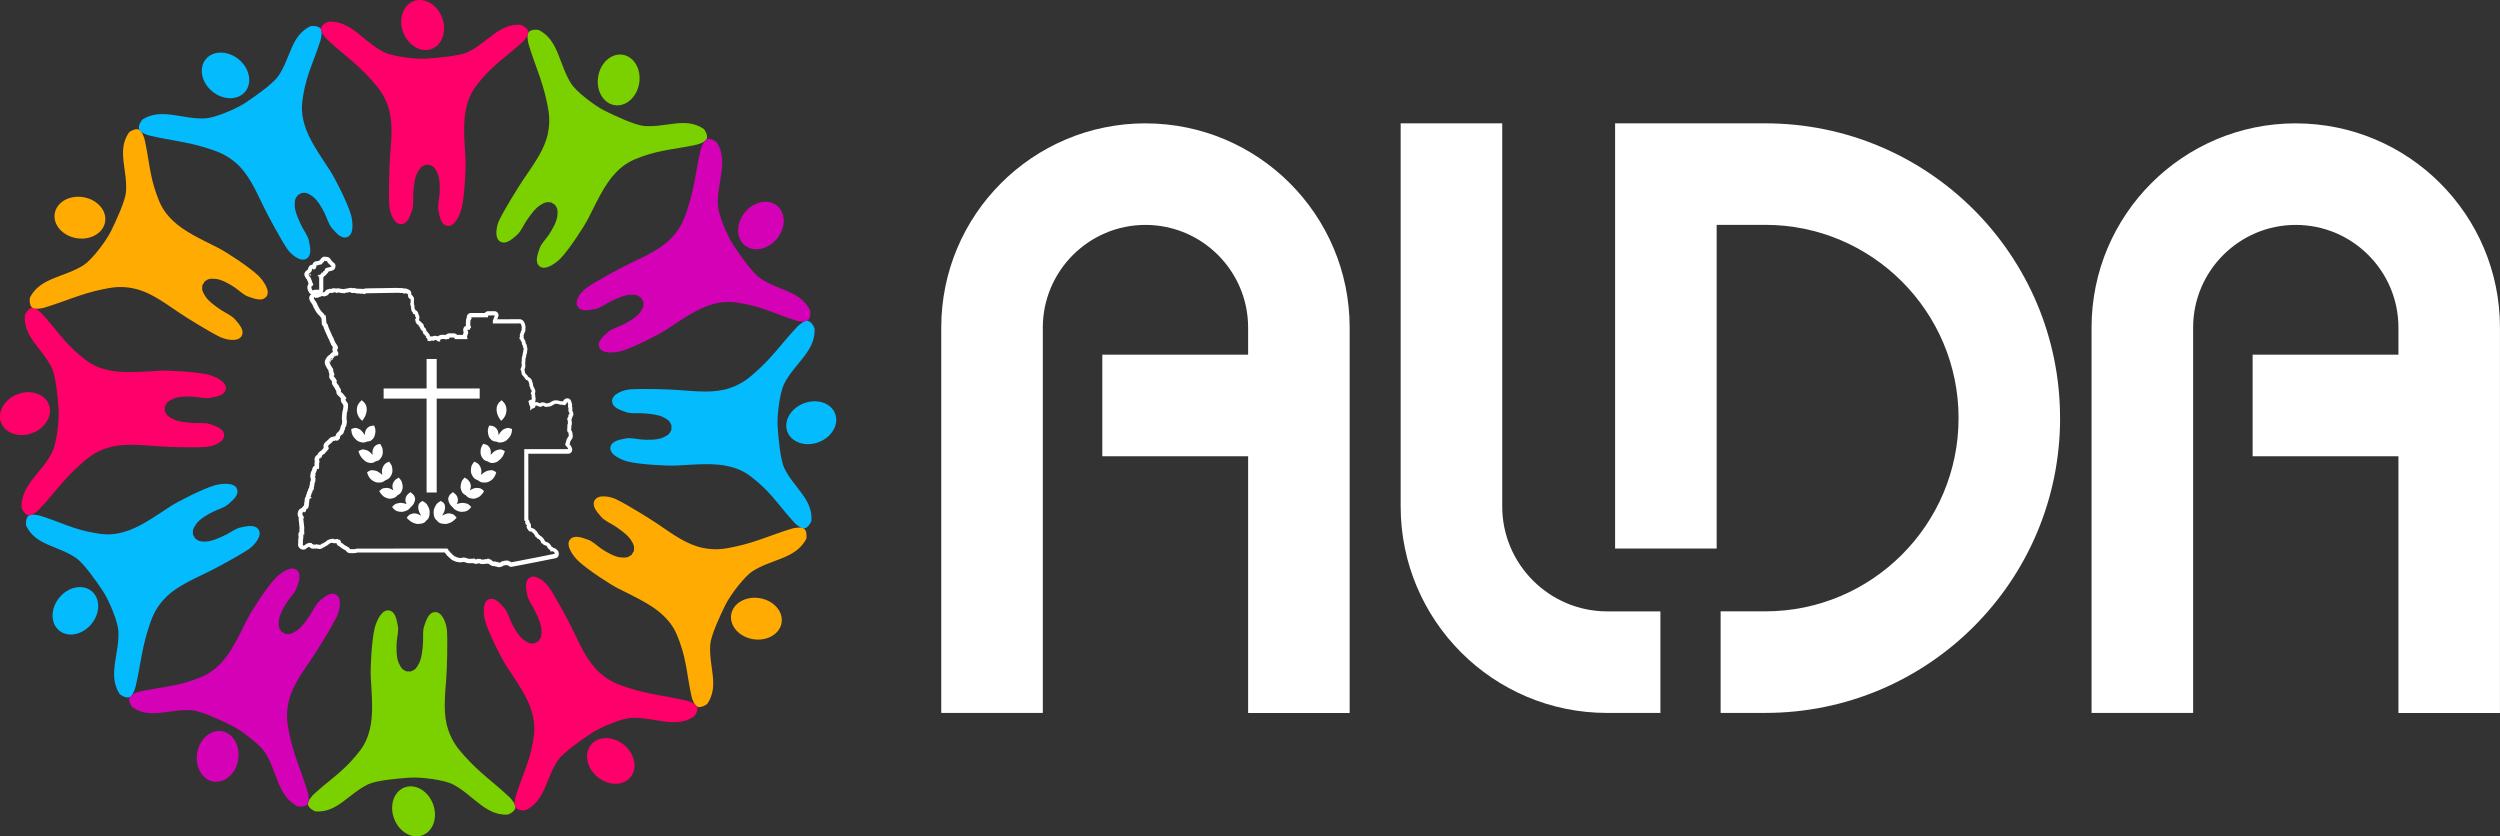 <?xml version="1.0"?>
<svg width="800" height="267.61" xmlns="http://www.w3.org/2000/svg" xmlns:svg="http://www.w3.org/2000/svg" data-name="Camada 2">
 <rect width="100%" height="100%" fill="#333333" stroke="none"/>
 <defs>
  <style>.cls-1 {
        fill: #04bbfd;
      }

      .cls-2 {
        fill: #7bd100;
      }

      .cls-3 {
        fill: #ff006a;
      }

      .cls-4 {
        fill: #ffab02;
      }

      .cls-5 {
        fill: #d501b6;
      }</style>
 </defs>
 <g class="layer">
  <title>Layer 1</title>
  <g data-name="LOGO ORIGINAL" id="LOGO_ORIGINAL">
   <g id="LOGO">
    <g id="svg_3">
     <g id="svg_4">
      <ellipse class="cls-2" cx="132.36" cy="259.61" id="svg_5" rx="6.65" ry="8.17" transform="translate(-82.83 63.11) rotate(-20.58)"/>
      <path class="cls-2" d="m98.54,257.45c0.15,1.13 2.07,2.17 2.41,2.2c6.99,0.48 10.39,-5.53 16.9,-8.69c2.53,-1.23 9.58,-1.89 13.39,-2.12c3.82,-0.23 11.07,0.79 13.63,2.12c6.6,3.43 10.37,10.03 17.56,9.72c0.35,-0.02 2.31,-1.01 2.48,-2.15c0.17,-1.14 -1.21,-2.8 -1.86,-3.41c-4.98,-4.72 -9.45,-7.69 -14.14,-12.92c-2.15,-2.39 -4.12,-4.58 -5.51,-8.74c-1.59,-4.78 -1.09,-9.99 -0.59,-16.48c0.22,-2.87 0.47,-11.36 0.22,-15.21c-0.14,-2.09 -1.4,-5.85 -3.66,-5.9s-3,2.74 -3.6,4.38c-0.59,1.63 -0.3,3.64 -0.4,5.37c-0.12,2.04 -0.42,5.07 -1.28,6.66s-1.14,1.98 -2.55,2.56c-0.29,0.12 -0.48,-0.01 -0.76,-0.02c-0.28,0 -0.48,0.12 -0.76,0c-1.38,-0.63 -1.64,-1 -2.41,-2.64c-0.78,-1.64 -0.81,-4.6 -0.67,-6.64c0.12,-1.73 0.71,-3.67 0.35,-5.36c-0.36,-1.69 -0.69,-4.62 -2.95,-4.86c-2.26,-0.24 -3.93,3.57 -4.44,5.64c-0.94,3.82 -1.42,12.66 -1.26,15.57c0.37,6.59 0.89,12.15 -0.32,16.97c-1.05,4.2 -2.68,6.25 -4.64,8.58c-4.27,5.1 -8.46,7.66 -13.22,12.03c-0.61,0.56 -2.08,2.22 -1.93,3.35l0.01,-0.01z" id="svg_6"/>
     </g>
     <g id="svg_7">
      <ellipse class="cls-5" cx="69.65" cy="242.03" id="svg_8" rx="8.17" ry="6.65" transform="translate(-180.51 271.14) rotate(-80.58)"/>
      <path class="cls-5" d="m41.44,223.25c-0.44,1.05 0.7,2.92 0.99,3.11c5.82,3.91 11.76,0.4 18.98,0.92c2.8,0.2 9.24,3.15 12.66,4.86c3.42,1.71 9.19,6.22 10.74,8.65c4,6.27 3.96,13.87 10.34,17.2c0.31,0.16 2.5,0.28 3.22,-0.62c0.71,-0.9 0.35,-3.03 0.1,-3.88c-1.96,-6.58 -4.33,-11.39 -5.79,-18.26c-0.66,-3.14 -1.28,-6.03 -0.4,-10.32c1.01,-4.93 4.05,-9.2 7.73,-14.57c1.62,-2.37 6.09,-9.61 7.79,-13.07c0.93,-1.88 1.71,-5.77 -0.21,-6.94s-3.97,0.88 -5.3,1.99c-1.33,1.12 -2.08,3 -3.03,4.45c-1.12,1.71 -2.9,4.18 -4.44,5.13s-1.98,1.14 -3.49,0.94c-0.31,-0.04 -0.41,-0.25 -0.65,-0.4c-0.24,-0.14 -0.48,-0.14 -0.66,-0.39c-0.88,-1.23 -0.92,-1.68 -0.77,-3.49c0.15,-1.81 1.6,-4.39 2.74,-6.09c0.97,-1.43 2.45,-2.82 2.98,-4.47c0.53,-1.64 1.71,-4.35 -0.13,-5.69c-1.84,-1.34 -5.18,1.13 -6.67,2.67c-2.73,2.84 -7.56,10.25 -8.87,12.85c-2.97,5.89 -5.3,10.97 -8.76,14.54c-3.01,3.11 -5.45,4.07 -8.3,5.11c-6.25,2.28 -11.16,2.4 -17.46,3.81c-0.81,0.18 -2.91,0.88 -3.34,1.93l0,0.03z" id="svg_9"/>
     </g>
     <g id="svg_10">
      <ellipse class="cls-1" cx="24.13" cy="195.45" id="svg_11" rx="8.17" ry="6.65" transform="translate(-142.19 89.99) rotate(-50.58)"/>
      <path class="cls-1" d="m9.09,165.09c-0.9,0.69 -0.85,2.88 -0.7,3.19c3.08,6.29 9.99,6.23 15.98,10.29c2.33,1.58 6.43,7.35 8.54,10.54c2.11,3.19 4.85,9.98 4.98,12.86c0.33,7.43 -3.51,13.99 0.36,20.06c0.19,0.3 2.03,1.49 3.1,1.07c1.07,-0.42 1.82,-2.45 2.02,-3.31c1.59,-6.67 1.94,-12.03 4.12,-18.71c1,-3.05 1.9,-5.86 4.81,-9.14c3.34,-3.76 8.1,-5.94 13.98,-8.76c2.59,-1.24 10.07,-5.28 13.28,-7.42c1.74,-1.16 4.36,-4.14 3.28,-6.12s-3.88,-1.23 -5.59,-0.92c-1.71,0.3 -3.3,1.56 -4.85,2.34c-1.83,0.92 -4.6,2.17 -6.41,2.22s-2.29,0 -3.49,-0.93c-0.24,-0.19 -0.23,-0.43 -0.37,-0.67c-0.13,-0.24 -0.35,-0.36 -0.38,-0.66c-0.15,-1.51 0.05,-1.92 1.08,-3.41c1.03,-1.49 3.58,-3 5.42,-3.9c1.56,-0.76 3.53,-1.22 4.81,-2.38c1.28,-1.16 3.65,-2.91 2.73,-4.99c-0.92,-2.08 -5.05,-1.62 -7.11,-1.02c-3.78,1.09 -11.67,5.1 -14.11,6.69c-5.52,3.61 -10.08,6.85 -14.86,8.21c-4.16,1.19 -6.75,0.8 -9.75,0.27c-6.55,-1.15 -10.86,-3.5 -17.03,-5.43c-0.8,-0.25 -2.96,-0.69 -3.86,0l0.02,0.03z" id="svg_12"/>
     </g>
     <g id="svg_13">
      <ellipse class="cls-3" cx="8" cy="132.36" id="svg_14" rx="8.17" ry="6.65" transform="translate(-46.02 11.26) rotate(-20.58)"/>
      <path class="cls-3" d="m10.15,98.54c-1.13,0.15 -2.17,2.07 -2.2,2.41c-0.48,6.99 5.53,10.39 8.69,16.9c1.23,2.53 1.89,9.58 2.12,13.39c0.23,3.82 -0.79,11.07 -2.12,13.63c-3.43,6.6 -10.03,10.37 -9.72,17.56c0.02,0.35 1.01,2.31 2.15,2.48c1.14,0.17 2.8,-1.21 3.41,-1.86c4.72,-4.98 7.69,-9.45 12.92,-14.14c2.39,-2.15 4.58,-4.12 8.74,-5.51c4.78,-1.59 9.99,-1.09 16.48,-0.59c2.87,0.22 11.36,0.47 15.21,0.22c2.09,-0.14 5.85,-1.4 5.9,-3.66c0.05,-2.25 -2.74,-3 -4.38,-3.6c-1.63,-0.59 -3.64,-0.3 -5.37,-0.4c-2.04,-0.12 -5.07,-0.42 -6.66,-1.28s-1.98,-1.14 -2.56,-2.55c-0.12,-0.29 0.01,-0.48 0.02,-0.76c0,-0.28 -0.12,-0.48 0,-0.76c0.63,-1.38 1,-1.64 2.64,-2.41c1.64,-0.78 4.6,-0.81 6.64,-0.67c1.73,0.12 3.67,0.71 5.36,0.35c1.69,-0.36 4.62,-0.69 4.86,-2.95c0.24,-2.26 -3.57,-3.93 -5.64,-4.44c-3.82,-0.94 -12.66,-1.42 -15.57,-1.26c-6.59,0.37 -12.15,0.89 -16.97,-0.32c-4.2,-1.05 -6.25,-2.68 -8.58,-4.64c-5.1,-4.27 -7.66,-8.46 -12.03,-13.22c-0.56,-0.61 -2.22,-2.08 -3.35,-1.93l0.01,0.01z" id="svg_15"/>
     </g>
     <g id="svg_16">
      <ellipse class="cls-4" cx="25.58" cy="69.65" id="svg_17" rx="6.65" ry="8.17" transform="translate(-47.32 83.49) rotate(-80.58)"/>
      <path class="cls-4" d="m44.35,41.44c-1.05,-0.44 -2.92,0.7 -3.11,0.99c-3.91,5.82 -0.4,11.76 -0.92,18.98c-0.2,2.8 -3.15,9.24 -4.86,12.66c-1.71,3.42 -6.22,9.19 -8.65,10.74c-6.27,4 -13.87,3.96 -17.2,10.34c-0.16,0.31 -0.28,2.5 0.62,3.22c0.9,0.71 3.03,0.35 3.88,0.1c6.58,-1.96 11.39,-4.33 18.26,-5.79c3.14,-0.66 6.03,-1.28 10.32,-0.4c4.93,1.01 9.2,4.05 14.57,7.73c2.37,1.62 9.61,6.09 13.07,7.79c1.88,0.93 5.77,1.71 6.94,-0.21s-0.88,-3.97 -1.99,-5.3c-1.12,-1.33 -3,-2.08 -4.45,-3.03c-1.71,-1.12 -4.18,-2.9 -5.13,-4.44c-0.95,-1.54 -1.14,-1.98 -0.94,-3.49c0.04,-0.31 0.25,-0.41 0.4,-0.65c0.14,-0.24 0.14,-0.48 0.39,-0.66c1.23,-0.88 1.68,-0.92 3.49,-0.77c1.81,0.15 4.39,1.6 6.09,2.74c1.43,0.97 2.82,2.45 4.47,2.98c1.64,0.53 4.35,1.71 5.69,-0.13c1.34,-1.84 -1.13,-5.18 -2.67,-6.67c-2.84,-2.73 -10.25,-7.56 -12.85,-8.87c-5.89,-2.97 -10.97,-5.3 -14.54,-8.76c-3.11,-3.01 -4.07,-5.45 -5.11,-8.3c-2.28,-6.25 -2.4,-11.16 -3.81,-17.46c-0.18,-0.81 -0.88,-2.91 -1.93,-3.34l-0.03,0z" id="svg_18"/>
     </g>
     <g id="svg_19">
      <ellipse class="cls-1" cx="72.16" cy="24.13" id="svg_20" rx="6.65" ry="8.17" transform="translate(7.7 64.55) rotate(-50.58)"/>
      <path class="cls-1" d="m102.52,9.09c-0.69,-0.9 -2.88,-0.85 -3.19,-0.7c-6.29,3.08 -6.23,9.99 -10.29,15.98c-1.58,2.33 -7.35,6.43 -10.54,8.54c-3.19,2.11 -9.98,4.85 -12.86,4.98c-7.43,0.33 -13.99,-3.51 -20.06,0.36c-0.3,0.19 -1.49,2.03 -1.07,3.1c0.42,1.07 2.45,1.82 3.31,2.02c6.67,1.59 12.03,1.94 18.71,4.12c3.05,1 5.86,1.9 9.14,4.81c3.76,3.34 5.94,8.1 8.76,13.98c1.24,2.59 5.28,10.07 7.42,13.28c1.16,1.74 4.14,4.36 6.12,3.28s1.23,-3.88 0.92,-5.59c-0.3,-1.71 -1.56,-3.3 -2.34,-4.85c-0.92,-1.83 -2.17,-4.6 -2.22,-6.41s0,-2.29 0.93,-3.49c0.19,-0.24 0.43,-0.23 0.67,-0.37c0.24,-0.13 0.36,-0.35 0.66,-0.38c1.51,-0.15 1.92,0.05 3.41,1.08c1.49,1.03 3,3.58 3.9,5.42c0.76,1.56 1.22,3.53 2.38,4.81c1.16,1.28 2.91,3.65 4.99,2.73c2.08,-0.92 1.62,-5.05 1.02,-7.11c-1.09,-3.78 -5.1,-11.67 -6.69,-14.11c-3.61,-5.52 -6.85,-10.08 -8.21,-14.86c-1.19,-4.16 -0.8,-6.75 -0.27,-9.75c1.15,-6.55 3.5,-10.86 5.43,-17.03c0.25,-0.8 0.69,-2.96 0,-3.86l-0.03,0.02z" id="svg_21"/>
     </g>
     <g id="svg_22">
      <ellipse class="cls-3" cx="135.25" cy="8" id="svg_23" rx="6.65" ry="8.17" transform="translate(5.82 48.06) rotate(-20.58)"/>
      <path class="cls-3" d="m169.07,10.15c-0.15,-1.13 -2.07,-2.17 -2.41,-2.2c-6.99,-0.48 -10.39,5.53 -16.9,8.69c-2.53,1.23 -9.58,1.89 -13.39,2.12c-3.82,0.23 -11.07,-0.79 -13.63,-2.12c-6.6,-3.43 -10.37,-10.03 -17.56,-9.72c-0.35,0.02 -2.31,1.01 -2.48,2.15c-0.17,1.14 1.21,2.8 1.86,3.41c4.98,4.72 9.45,7.69 14.14,12.92c2.15,2.39 4.12,4.58 5.51,8.74c1.59,4.78 1.09,9.99 0.59,16.48c-0.22,2.87 -0.47,11.36 -0.22,15.21c0.14,2.09 1.4,5.85 3.66,5.9s3,-2.74 3.6,-4.38c0.59,-1.63 0.3,-3.64 0.4,-5.37c0.12,-2.04 0.42,-5.07 1.28,-6.66s1.14,-1.98 2.55,-2.56c0.29,-0.12 0.48,0.01 0.76,0.02c0.28,0 0.48,-0.12 0.76,0c1.38,0.63 1.64,1 2.41,2.64c0.78,1.64 0.81,4.6 0.67,6.64c-0.12,1.73 -0.71,3.67 -0.35,5.36c0.36,1.69 0.69,4.62 2.95,4.86c2.26,0.24 3.93,-3.57 4.44,-5.64c0.94,-3.82 1.42,-12.66 1.26,-15.57c-0.37,-6.59 -0.89,-12.15 0.32,-16.97c1.05,-4.2 2.68,-6.25 4.64,-8.58c4.27,-5.1 8.46,-7.66 13.22,-12.03c0.61,-0.56 2.08,-2.22 1.93,-3.35l-0.01,0.01z" id="svg_24"/>
     </g>
     <g id="svg_25">
      <ellipse class="cls-2" cx="197.96" cy="25.58" id="svg_26" rx="8.17" ry="6.65" transform="translate(140.34 216.69) rotate(-80.58)"/>
      <path class="cls-2" d="m226.17,44.35c0.44,-1.05 -0.7,-2.92 -0.99,-3.11c-5.82,-3.91 -11.76,-0.4 -18.98,-0.92c-2.8,-0.2 -9.24,-3.15 -12.66,-4.86c-3.42,-1.71 -9.19,-6.22 -10.74,-8.65c-4,-6.27 -3.96,-13.87 -10.34,-17.2c-0.31,-0.16 -2.5,-0.28 -3.22,0.62c-0.71,0.9 -0.35,3.03 -0.1,3.88c1.96,6.58 4.33,11.39 5.79,18.26c0.66,3.14 1.28,6.03 0.4,10.32c-1.01,4.93 -4.05,9.2 -7.73,14.57c-1.62,2.37 -6.09,9.61 -7.79,13.07c-0.93,1.88 -1.71,5.77 0.21,6.94s3.97,-0.88 5.3,-1.99c1.33,-1.12 2.08,-3 3.03,-4.45c1.12,-1.71 2.9,-4.18 4.44,-5.13s1.98,-1.14 3.49,-0.94c0.31,0.04 0.41,0.25 0.65,0.4c0.24,0.14 0.48,0.14 0.66,0.39c0.88,1.23 0.92,1.68 0.77,3.49c-0.15,1.81 -1.6,4.39 -2.74,6.09c-0.97,1.43 -2.45,2.82 -2.98,4.47c-0.53,1.64 -1.71,4.35 0.13,5.69c1.84,1.34 5.18,-1.13 6.67,-2.67c2.73,-2.84 7.56,-10.25 8.87,-12.85c2.97,-5.89 5.3,-10.97 8.76,-14.54c3.01,-3.11 5.45,-4.07 8.3,-5.11c6.25,-2.28 11.16,-2.4 17.46,-3.81c0.81,-0.18 2.91,-0.88 3.34,-1.93l0,-0.03z" id="svg_27"/>
     </g>
     <g id="svg_28">
      <ellipse class="cls-5" cx="243.48" cy="72.16" id="svg_29" rx="8.17" ry="6.65" transform="translate(33.14 214.44) rotate(-50.58)"/>
      <path class="cls-5" d="m258.52,102.52c0.9,-0.69 0.85,-2.88 0.7,-3.19c-3.08,-6.29 -9.99,-6.23 -15.98,-10.29c-2.33,-1.58 -6.43,-7.35 -8.54,-10.54c-2.11,-3.19 -4.85,-9.98 -4.98,-12.86c-0.33,-7.43 3.51,-13.99 -0.36,-20.06c-0.19,-0.3 -2.03,-1.49 -3.1,-1.07c-1.07,0.42 -1.82,2.45 -2.02,3.31c-1.59,6.67 -1.94,12.03 -4.12,18.71c-1,3.05 -1.9,5.86 -4.81,9.14c-3.34,3.76 -8.1,5.94 -13.98,8.76c-2.59,1.24 -10.07,5.28 -13.28,7.42c-1.74,1.16 -4.36,4.14 -3.28,6.12c1.08,1.98 3.88,1.23 5.59,0.92c1.71,-0.3 3.3,-1.56 4.85,-2.34c1.83,-0.92 4.6,-2.17 6.41,-2.22s2.29,0 3.49,0.93c0.24,0.19 0.23,0.43 0.37,0.67c0.13,0.24 0.35,0.36 0.38,0.66c0.15,1.51 -0.05,1.92 -1.08,3.41c-1.03,1.49 -3.58,3 -5.42,3.9c-1.56,0.76 -3.53,1.22 -4.81,2.38c-1.28,1.16 -3.65,2.91 -2.73,4.99c0.92,2.08 5.05,1.62 7.11,1.02c3.78,-1.09 11.67,-5.1 14.11,-6.69c5.52,-3.61 10.08,-6.85 14.86,-8.21c4.16,-1.19 6.75,-0.8 9.75,-0.27c6.55,1.15 10.86,3.5 17.03,5.43c0.8,0.25 2.96,0.69 3.86,0l-0.02,-0.03z" id="svg_30"/>
     </g>
     <g id="svg_31">
      <ellipse class="cls-1" cx="259.61" cy="135.25" id="svg_32" rx="8.17" ry="6.65" transform="translate(-30.98 99.91) rotate(-20.58)"/>
      <path class="cls-1" d="m257.45,169.07c1.13,-0.15 2.17,-2.07 2.2,-2.41c0.48,-6.99 -5.53,-10.39 -8.69,-16.9c-1.23,-2.53 -1.89,-9.58 -2.12,-13.39c-0.23,-3.82 0.79,-11.07 2.12,-13.63c3.43,-6.6 10.03,-10.37 9.72,-17.56c-0.02,-0.35 -1.01,-2.31 -2.15,-2.48c-1.14,-0.17 -2.8,1.21 -3.41,1.86c-4.72,4.98 -7.69,9.45 -12.92,14.14c-2.39,2.15 -4.58,4.12 -8.74,5.51c-4.78,1.59 -9.99,1.09 -16.48,0.59c-2.87,-0.22 -11.36,-0.47 -15.21,-0.22c-2.09,0.14 -5.85,1.4 -5.9,3.66s2.74,3 4.38,3.6c1.63,0.59 3.64,0.3 5.37,0.4c2.04,0.12 5.07,0.42 6.66,1.28c1.6,0.86 1.98,1.14 2.56,2.55c0.12,0.29 -0.01,0.48 -0.02,0.76c0,0.28 0.12,0.48 0,0.76c-0.63,1.38 -1,1.64 -2.64,2.41c-1.64,0.78 -4.6,0.81 -6.64,0.67c-1.73,-0.12 -3.67,-0.71 -5.36,-0.35c-1.69,0.36 -4.62,0.69 -4.86,2.95c-0.24,2.26 3.57,3.93 5.64,4.44c3.82,0.94 12.66,1.42 15.57,1.26c6.59,-0.37 12.15,-0.89 16.97,0.32c4.2,1.05 6.25,2.68 8.58,4.64c5.1,4.27 7.66,8.46 12.03,13.22c0.56,0.61 2.22,2.08 3.35,1.93l-0.01,-0.01z" id="svg_33"/>
     </g>
     <g id="svg_34">
      <ellipse class="cls-4" cx="242.03" cy="197.96" id="svg_35" rx="6.65" ry="8.17" transform="translate(7.14 404.34) rotate(-80.58)"/>
      <path class="cls-4" d="m223.25,226.17c1.05,0.44 2.92,-0.7 3.11,-0.99c3.91,-5.82 0.4,-11.76 0.92,-18.98c0.2,-2.8 3.15,-9.24 4.86,-12.66c1.71,-3.42 6.22,-9.19 8.65,-10.74c6.27,-4 13.87,-3.96 17.2,-10.34c0.16,-0.31 0.28,-2.5 -0.62,-3.22c-0.9,-0.71 -3.03,-0.35 -3.88,-0.1c-6.58,1.96 -11.39,4.33 -18.26,5.79c-3.14,0.66 -6.03,1.28 -10.32,0.4c-4.93,-1.01 -9.2,-4.05 -14.57,-7.73c-2.37,-1.62 -9.61,-6.09 -13.07,-7.79c-1.88,-0.93 -5.77,-1.71 -6.94,0.21s0.88,3.97 1.99,5.3c1.12,1.33 3,2.08 4.45,3.03c1.71,1.12 4.18,2.9 5.13,4.44c0.95,1.54 1.14,1.98 0.94,3.49c-0.04,0.31 -0.25,0.41 -0.4,0.65c-0.14,0.24 -0.14,0.48 -0.39,0.66c-1.23,0.88 -1.68,0.92 -3.49,0.77c-1.81,-0.15 -4.39,-1.6 -6.09,-2.74c-1.43,-0.97 -2.82,-2.45 -4.47,-2.98c-1.64,-0.53 -4.35,-1.71 -5.69,0.13c-1.34,1.84 1.13,5.18 2.67,6.67c2.84,2.73 10.25,7.56 12.85,8.87c5.89,2.97 10.97,5.3 14.54,8.76c3.11,3.01 4.07,5.45 5.11,8.3c2.28,6.25 2.4,11.16 3.81,17.46c0.18,0.81 0.88,2.91 1.93,3.34l0.03,0z" id="svg_36"/>
     </g>
     <g id="svg_37">
      <ellipse class="cls-3" cx="195.45" cy="243.48" id="svg_38" rx="6.65" ry="8.17" transform="translate(-116.75 239.88) rotate(-50.58)"/>
      <path class="cls-3" d="m165.09,258.52c0.69,0.9 2.88,0.85 3.19,0.7c6.29,-3.08 6.23,-9.99 10.29,-15.98c1.58,-2.33 7.35,-6.43 10.54,-8.54c3.19,-2.11 9.98,-4.85 12.86,-4.98c7.43,-0.33 13.99,3.51 20.06,-0.36c0.3,-0.19 1.49,-2.03 1.07,-3.1c-0.42,-1.07 -2.45,-1.82 -3.31,-2.02c-6.67,-1.59 -12.03,-1.94 -18.71,-4.12c-3.05,-1 -5.86,-1.9 -9.14,-4.81c-3.76,-3.34 -5.94,-8.1 -8.76,-13.98c-1.24,-2.59 -5.28,-10.07 -7.42,-13.28c-1.16,-1.74 -4.14,-4.36 -6.12,-3.28s-1.23,3.88 -0.92,5.59c0.3,1.71 1.56,3.3 2.34,4.85c0.92,1.83 2.17,4.6 2.22,6.41s0,2.29 -0.93,3.49c-0.19,0.24 -0.43,0.23 -0.67,0.37c-0.24,0.13 -0.36,0.35 -0.66,0.38c-1.51,0.15 -1.92,-0.05 -3.41,-1.08c-1.49,-1.03 -3,-3.58 -3.9,-5.42c-0.76,-1.56 -1.22,-3.53 -2.38,-4.81c-1.16,-1.28 -2.91,-3.65 -4.99,-2.73c-2.08,0.92 -1.62,5.05 -1.02,7.11c1.09,3.78 5.1,11.67 6.69,14.11c3.61,5.52 6.85,10.08 8.21,14.86c1.19,4.16 0.8,6.75 0.27,9.75c-1.15,6.55 -3.5,10.86 -5.43,17.03c-0.25,0.8 -0.69,2.96 0,3.86l0.03,-0.02z" id="svg_39"/>
     </g>
    </g>
    <g id="svg_40">
     <g id="svg_41">
      <path d="m103.88,83.45l0.1,0.03l0.04,0.02l0.13,0.07l0.1,0.02l0.12,-0.02l0.07,-0.04l0.09,0s0.11,0.05 0.11,0.05l0.11,0.14l0.13,0.34l0.13,0.15l0.28,0.22l0.46,0.54l0.32,0.16l-0.05,0.2l-0.26,0.09l-1.36,0.32l-0.2,0.13l-0.12,0.13l-0.09,0.15l-0.04,0.15l0,0.16s-0.07,0.09 -0.07,0.09l-0.32,0.18l-0.1,0.09l-0.06,0.15l0,0.12s-0.06,0.07 -0.06,0.07l-0.17,0.06l-0.27,0.02l-0.06,0.04l-0.02,0.14l-0.12,0.27l-0.26,0.17l-0.59,0.2l-0.15,0s-0.03,0.07 -0.03,0.07l0,0.06s0.01,0.07 0.01,0.07l0.02,0.06l0.04,0.04l0.23,0.07l0.02,0.04l0.04,0.03l0.05,0.02l0.05,0.03l0.03,0s0.05,0.03 0.05,0.03l-0.06,0s-0.03,0.01 -0.03,0.01l-0.04,0s-0.07,0.03 -0.07,0.03l-0.05,0s-0.05,0.05 -0.05,0.05l0,0.03s0,0.03 0,0.03l0.06,0s0.06,0.03 0.06,0.03l0.11,0s0,3.52 0,3.52l0,0.44l-0.51,0s-0.63,-0.02 -0.63,-0.02l-0.6,0.09l-0.34,0.19l-0.33,-0.58l-0.11,-0.44l0.16,-0.45l0.09,-0.07l0.07,-0.02l0.09,0s0.1,-0.04 0.1,-0.04l0.06,-0.07l0.03,-0.1l0,-0.21l-0.02,-0.09l-0.11,-0.26l-0.13,-0.25l-0.17,-0.47l0,-0.18l-0.28,-0.49l-0.05,-0.33l-0.37,-0.46l-0.33,-0.51l0,-0.07l0.09,0.02l0.14,0.03l0.09,0.02l0.05,0.04l0.04,0.16l0.14,0.03l0.11,-0.07l0.07,-0.11l0,-0.1s0.07,-0.04 0.07,-0.04l0,-0.13s-0.03,-0.06 -0.03,-0.06l-0.06,-0.02l-0.07,0s-0.05,0.06 -0.05,0.06l-0.02,0.11l0,0.15s-0.03,0.03 -0.03,0.03l-0.05,-0.02l-0.03,-0.14l-0.04,-0.07l-0.05,-0.02l-0.04,0.06l-0.06,0s-0.09,-0.03 -0.09,-0.03l-0.1,0s-0.15,-0.01 -0.15,-0.01l0.06,-0.07l0.78,-0.67l0.19,-0.3l0.2,-0.71l0.03,-0.03l0.09,0l0.06,0.04l0.06,0.07l0.09,0.17l0.06,-0.05l0.11,-0.04l0.11,-0.02l0.23,-0.03l0.1,-0.03l0.07,-0.09l0.29,-0.58l0.03,-0.15l0,-0.3s0.05,-0.1 0.05,-0.1l0.19,0.02l0.11,0s0.47,-0.16 0.47,-0.16l0.78,-0.15l0.11,-0.04l0.07,-0.07l0.15,-0.28l0.1,-0.12l0.12,-0.09l0.13,-0.07l0.1,-0.12l0.05,-0.16l0.07,-0.16l0.17,-0.1m0,-1.29c-0.22,0 -0.44,0.06 -0.63,0.17l-0.17,0.1c-0.24,0.13 -0.42,0.34 -0.54,0.58l-0.04,0.08l-0.02,0c-0.09,0.08 -0.17,0.15 -0.24,0.24l-0.1,0.12s-0.02,0.02 -0.02,0.03l-0.33,0.06c-0.05,0 -0.1,0.02 -0.15,0.04l-0.26,0.08s-0.08,0 -0.12,0c-0.43,0 -0.83,0.21 -1.08,0.58l-0.06,0.1c-0.09,0.13 -0.15,0.28 -0.18,0.43l-0.03,0c-0.34,0 -0.67,0.14 -0.91,0.38c-0.16,0.16 -0.3,0.38 -0.36,0.59l-0.15,0.52l-0.63,0.54s-0.1,0.09 -0.14,0.14l-0.06,0.07c-0.31,0.36 -0.39,0.86 -0.23,1.3c0.03,0.08 0.07,0.16 0.12,0.24c0.03,0.07 0.06,0.13 0.1,0.19l0.33,0.51s0.05,0.08 0.08,0.11l0.15,0.19c0.03,0.15 0.08,0.29 0.15,0.42l0.12,0.22c0.01,0.09 0.03,0.18 0.07,0.26l0.14,0.4c-0.07,0.09 -0.12,0.2 -0.16,0.3l-0.16,0.45c-0.09,0.24 -0.1,0.5 -0.04,0.74l0.11,0.44c0.03,0.12 0.07,0.23 0.13,0.34l0.33,0.58c0.24,0.42 0.67,0.65 1.12,0.65c0.21,0 0.43,-0.05 0.63,-0.17l0.13,-0.07l0.26,-0.04l0.53,0s0.51,0.02 0.51,0.02c0,0 0.02,0 0.03,0c0.34,0 0.66,-0.13 0.91,-0.37c0.25,-0.24 0.39,-0.58 0.39,-0.92l0,-3.69c0.04,-0.1 0.07,-0.21 0.08,-0.32c0,-0.03 0,-0.05 0,-0.08c0.11,-0.09 0.2,-0.2 0.27,-0.31c0.24,-0.09 0.44,-0.25 0.59,-0.46l0.05,-0.07c0.04,-0.06 0.08,-0.12 0.11,-0.18c0.14,-0.09 0.27,-0.2 0.37,-0.33l0.06,-0.09c0.08,-0.1 0.14,-0.22 0.18,-0.34l0.9,-0.21s0.08,-0.02 0.11,-0.03l0.26,-0.09c0.41,-0.14 0.73,-0.48 0.84,-0.9l0.05,-0.2c0.16,-0.59 -0.12,-1.21 -0.67,-1.49l-0.08,-0.04l-0.29,-0.34c-0.05,-0.06 -0.11,-0.12 -0.18,-0.17l-0.11,-0.09l-0.03,-0.08c-0.05,-0.12 -0.11,-0.23 -0.19,-0.33l-0.11,-0.14c-0.1,-0.13 -0.22,-0.24 -0.36,-0.32l-0.11,-0.06c-0.2,-0.12 -0.43,-0.18 -0.67,-0.18c-0.05,0 -0.11,0 -0.16,0.01l-0.01,0s-0.06,-0.02 -0.06,-0.02c-0.13,-0.04 -0.27,-0.07 -0.41,-0.07l0,0l0.04,-0.02z" fill="#ffffff" id="svg_42"/>
      <path d="m112.27,93.62l0.1,0.03l0.16,0.1l0.11,0.03l0.83,-0.05l0.16,0s0.41,0.16 0.41,0.16l0.14,0.02l0.73,0s0.04,0.01 0.04,0.01l0.1,0.02l0.09,0s0.14,0.03 0.14,0.03l0.16,0.02l0.17,0s0.13,-0.02 0.13,-0.02l0.1,0s0.02,-0.03 0.02,-0.03l0.05,0.04l0.07,0s0.09,0.02 0.09,0.02l0.11,0.02l0.11,0.03l0.25,0.05l0.22,0.04l0,-0.11s0.06,-0.03 0.06,-0.03l0.06,-0.02l0.07,-0.03l0.15,-0.05l0.01,0s0.29,-0.06 0.29,-0.06l0.65,0s0.64,-0.02 0.64,-0.02l0.63,0s0.64,-0.02 0.64,-0.02l0.63,0s0.5,-0.02 0.5,-0.02l0.77,0s0.64,-0.02 0.64,-0.02l0.63,0s0.64,-0.02 0.64,-0.02l0.63,0s0.64,-0.02 0.64,-0.02l0.63,0s0.64,-0.02 0.64,-0.02l0.63,0s0.49,-0.01 0.49,-0.01l0.06,0s0.29,0.01 0.29,0.01l0.09,0.02l0.1,0.04l0.19,0s0.29,-0.02 0.29,-0.02l0.42,0s0.05,0.03 0.05,0.03l0.12,0.09l0.15,0.09l0.11,0s0.11,0 0.11,0l0.12,0s0.03,0.01 0.03,0.01l-0.03,0s-0.04,-0.01 -0.04,-0.01l-0.02,-0.02l0.17,-0.04l0.14,-0.02l0.13,0l0.12,0.03l0.27,0.11l0.05,0.03l0.26,0.12l0,0s-0.02,0.06 -0.02,0.06l-0.1,0.12l0,0.04l0.06,0.07l0,0.07s0.01,0.01 0.01,0.01l0.02,0s0.01,0.01 0.01,0.01l0,0.05s0.04,0.44 0.04,0.44l0,0.02l-0.02,0.04l0.02,0.04l0.07,0l0.03,-0.02l0.03,0s0.04,-0.01 0.04,-0.01l0.02,0.03l-0.05,0.06l-0.11,0l0,0.03s-0.02,0.01 -0.02,0.01l0,0.03s0.03,0.03 0.03,0.03l0.01,0s0.05,0.02 0.05,0.02l0.1,0s0.01,0.01 0.01,0.01l0.06,0.04l0.03,0.05l0,0.03l-0.03,0.03l0,0.03s0.01,0.04 0.01,0.04l0.03,0s0.07,-0.02 0.07,-0.02l0.02,0s0.02,0.05 0.02,0.05l0,0.02s0.03,0.01 0.03,0.01l0.12,0s0.01,0.02 0.01,0.02l0.03,0.02l0.02,0.02l0.02,0.05l0.13,0.14l0.02,0.04l0.03,0.06l0,0.1s-0.06,0.09 -0.06,0.09l0,0.06s-0.04,0.09 -0.04,0.09l0,0.03l0.03,0.04l0,0.15l-0.01,0s-0.02,0.07 -0.02,0.07l0,0.09s0,0.02 0,0.02l0.03,0.04l0,0.09s0.02,0.03 0.02,0.03l0,0.06l0.02,0.05l0,0.06l-0.04,0.02l-0.06,0l-0.06,0.02l0,0.04l-0.05,0l0,0.04s-0.01,0.02 -0.01,0.02l0.02,0s0.02,0.01 0.02,0.01l0,0.19s-0.01,0.01 -0.01,0.01l-0.02,0.04l0.01,0l0,0.03l0.02,0.03l0.04,0s0.05,0.03 0.05,0.03l0.07,0l0.02,0.1l-0.03,0.06l-0.01,0s-0.01,0.01 -0.01,0.01l-0.02,0.05l-0.03,0.06l0,0.06l0.15,0s-0.04,0.11 -0.04,0.11l0,0.09l0.03,0.04l0,0.02s0.05,0.04 0.05,0.04l0.02,0s0.01,0.02 0.01,0.02l0.06,0.07l0,0.07s-0.1,0.14 -0.1,0.14l-0.02,0.13l0.02,0.11l0.11,0.23l0.03,0.13l0,0.26s0.04,0.13 0.04,0.13l0.05,0.12l0.38,0.53l0.03,0.11l0,0.1s0.04,0.1 0.04,0.1l0.07,0.07l0.07,0.03l0.15,0l0,0.03l0.02,0.02l0.02,0s0.02,0.01 0.02,0.01l0.06,0.04l0.04,-0.02l0.01,0l0.09,0.06l0.09,0.17l0.05,0.41l-0.02,0.02l-0.02,0.07l0,0.06l0.06,0.03l0.05,0s0.03,0.05 0.03,0.05l0.03,0l0.03,0.05l0.03,0.05l0.06,0.13l-0.02,0.11l-0.05,0.12l0,0.16s-0.12,-0.03 -0.12,-0.03l0,-0.02s-0.03,-0.01 -0.03,-0.01l-0.03,0s-0.05,0 -0.05,0l0,0.18s0.13,0.46 0.13,0.46l0,0.37s0.03,0.05 0.03,0.05l0.06,0.04l0.09,0.1l0.11,0.16l0.02,0.11l0,0.11l0.03,0.09l0.18,0.05l0.13,0.1l0.01,0s0.05,0.05 0.05,0.05l0.02,0s0.03,0.02 0.03,0.02l0.05,0.03l0.07,0.07l0.03,0s0.01,0.02 0.01,0.02l0.04,0l0.03,0.03l0.03,0.11l0,0.25s0.04,0.1 0.04,0.1l0.04,0.02l0,0.02l0.03,0.02l0.13,0l0.03,-0.03l0,-0.03s0.01,-0.02 0.01,-0.02l0.05,0.03l0.05,0s0.04,0.04 0.04,0.04l0,0s0.09,0.01 0.09,0.01l0.03,0.02l0.02,0.05l-0.03,0.04l-0.09,0.02l-0.09,0.04l-0.03,0.09l0,0.06s0.06,0.04 0.06,0.04l0.05,0.04l0.06,0.06l0.1,0.16l0.12,0.33l0.11,0.16l0.13,0.06l0.01,0l0.07,0.04l0.01,0s0.01,0.01 0.01,0.01l0.1,0.05l0.14,0.1l-0.02,0.14l0.03,0.11l0,0.17s0.01,0.11 0.01,0.11l0.05,-0.02l0.01,0l0.05,0.05l0.01,0s-0.02,0.02 -0.02,0.02l0.1,0.04l0.01,0l0,0.02l0.01,0l0,0.04l-0.05,0.07l-0.02,0.05l0.04,0.1l0.03,0.03l0.09,0.07l0.03,0.06l0.03,0.04l0.16,0.02l0.06,0.03l0,0.06s0.01,0.1 0.01,0.1l0.03,0.06l0.13,0l0,0.04l-0.06,0.06l0.05,0.02l0.05,0s0.02,0 0.02,0l0.09,0s0.02,0.1 0.02,0.1l0,0.06s-0.01,0.01 -0.01,0.01l0.01,0s0.01,0.02 0.01,0.02l0.04,0.03l0.07,0s0.07,0.07 0.07,0.07l-0.03,0.05l-0.06,0.07l-0.03,0.1l0.02,0.04l0.03,0.02l0,0s0.02,0.04 0.02,0.04l0.04,0.02l0.02,0.02l0.02,0.04l0.03,0s0.01,0.01 0.01,0.01l0,0.05s0.03,0.05 0.03,0.05l0,0s0.03,0.01 0.03,0.01l0,0s0.04,-0.05 0.04,-0.05l0.02,0s0.01,-0.02 0.01,-0.02l0.04,0.15l0,0.06s-0.02,0.06 -0.02,0.06l-0.02,0.06l0.01,0s0.07,0.03 0.07,0.03l0.09,0.06l0.03,0.04l0.11,0.11l0,0.02s0.03,0.04 0.03,0.04l0,0.03s-0.03,-0.01 -0.03,-0.01l-0.03,0s-0.01,-0.01 -0.01,-0.01l-0.03,0s-0.02,0.09 -0.02,0.09l-0.05,0.06l-0.01,0s-0.01,0.03 -0.01,0.03l0,0.09s0.14,0.04 0.14,0.04l0.03,0.02l0,0.06s0.04,0.03 0.04,0.03l0,-0.21s0.07,0.06 0.07,0.06l0.38,0.1l0.19,0l0.6,-0.21l0.2,0.02l0.23,0.09l0.09,0s0.44,-0.25 0.44,-0.25l0.12,-0.03l0.22,0.03l0.21,0.1l0.35,0.3l0.05,0s0.13,0.04 0.13,0.04l0.63,0s-0.02,-0.09 -0.02,-0.09l-0.03,-0.11l0,-0.06s0.01,-0.13 0.01,-0.13l0.03,-0.06l0.02,-0.05l0,-0.04s0.14,-0.07 0.14,-0.07l0.11,-0.03l0.12,-0.05l0.06,-0.03l0.11,-0.04l0.11,-0.02l0.02,0l0.5,0.02l0.23,0s0.11,0.01 0.11,0.01l0.26,0.11l0.1,0l0.11,-0.03l0.09,-0.04l0.06,-0.04l0.12,0s0.43,-0.02 0.43,-0.02l0.04,0s0.14,0 0.14,0l-0.04,-0.26l0.02,-0.14l0.07,-0.06l1.55,0l0.06,0.04l0.03,0.2l0.04,0.09l0.11,0.16l4.05,0l-0.01,0s-0.14,-0.54 -0.14,-0.54l-0.02,-0.18l0,-0.21s0.12,-0.32 0.12,-0.32l0.06,-0.21l0.14,-0.44l0.02,-0.18l0,-0.17l-0.05,-0.18l-0.07,-0.18l-0.06,-0.19l0.02,-0.18l0.17,0s0.31,0.03 0.31,0.03l0.13,-0.03l0.03,-0.03l0.07,-0.06l0.06,-0.28l0.1,-0.13l0.02,0s0.19,-0.17 0.19,-0.17l0,-0.21s-0.18,-0.47 -0.18,-0.47l-0.05,-0.23l-0.02,-0.22l0.07,-1.14l0.07,-0.22l0.07,-0.13l0.19,-0.25l0.05,-0.11l-0.02,-0.07l-0.13,-0.28l5.37,0l0,-0.11l0.03,-0.23l0.03,-0.1l0.05,-0.11l0.05,-0.04l0.09,0s0.36,-0.01 0.36,-0.01l0.59,0s1,-0.01 1,-0.01l-0.03,0.07l-0.14,0.35l-0.18,0.5l-0.11,0.29l-0.15,0.37l-0.04,0.33l0,0.33s0.01,0.35 0.01,0.35l0.17,0s3.19,-0.01 3.19,-0.01l0.51,0s3.54,-0.01 3.54,-0.01l0.5,0s0.86,-0.01 0.86,-0.01l0.02,0l0,0.03l0.02,0.03l0.04,0.02l0.05,0.03l0.04,0.05l0.07,0.14l0.04,0.09l0.04,0.11l0.04,0.04l0.03,0.06l0,0.06s-0.03,0.02 -0.03,0.02l0,0.03s-0.02,0.04 -0.02,0.04l0,0s0.03,0.07 0.03,0.07l0.04,0.04l0.04,0.05l0.02,0.09l0,0.04s-0.04,0.06 -0.04,0.06l0,0.03s0,0.03 0,0.03l0.07,0.07l0,0.04s0,0.1 0,0.1l-0.06,0.14l-0.02,0.07l0,0.14s0.03,0.03 0.03,0.03l0.02,0.07l0,0.27l-0.02,0.05l-0.02,0.02l-0.09,0.07l-0.02,0.04l0,0.13s-0.02,0.03 -0.02,0.03l-0.04,0.12l-0.07,0.02l-0.02,0.03l0.02,0.07l0,0.07s-0.04,0.07 -0.04,0.07l-0.07,0.15l0,0.12l-0.02,0.02l-0.02,0.02l-0.02,0.02l-0.02,0.03l0,0.07s0,0.03 0,0.03l-0.02,0.03l-0.09,0.1l0,0.03s0.01,0.09 0.01,0.09l0,0.02s0.01,0.03 0.01,0.03l0,0.03s-0.01,0.02 -0.01,0.02l-0.03,0s-0.01,0.05 -0.01,0.05l0,0.04s0.01,0.04 0.01,0.04l-0.01,0s-0.01,0.11 -0.01,0.11l0.06,0.23l0,0.11l-0.02,0.04l-0.1,0.14l0,0s-0.06,0.07 -0.06,0.07l0,0.09s0.02,0.01 0.02,0.01l0.02,0.04l0.02,0.33l0.03,0.13l0.06,0.05l0.11,0.06l0.01,0l0.06,0.04l0.04,0.03l0.01,0s0.03,0.07 0.03,0.07l0,0.17s0.05,0.14 0.05,0.14l0.09,0.12l0.17,0.21l0.04,0.09l0.02,0.12l0,0.31s0.09,0.33 0.09,0.33l0.06,0.13l0.2,0.2l0.06,0.13l-0.05,0.02l-0.05,0.03l-0.03,0.09l0.07,0.18l0.09,0.14l0,0.02l0.01,0l0.03,0.04l0.04,0.06l0.05,0.3l-0.02,0.31l-0.17,0.54l0.04,0s0.02,0.03 0.02,0.03l0.02,0s0.02,0.01 0.02,0.01l0,0.06s-0.05,0.01 -0.05,0.01l0,0.02l0.01,0s0.02,0.02 0.02,0.02l-0.07,0.11l-0.07,0.21l-0.07,0.52l-0.07,0.45l-0.05,0.04l-0.05,0.23l-0.06,0.17l-0.06,0.55l0.02,0.37l0,0.06s-0.01,0.03 -0.01,0.03l-0.07,0.55l0,0.12s0,0.14 0,0.14l0,0.03l0.06,0.58l0,0.29l-0.05,0.21l0,0.03s-0.02,0.04 -0.02,0.04l0,0s-0.06,0.14 -0.06,0.14l-0.02,0.02l0,0.03l-0.13,0.26l-0.04,0.25l-0.07,0.14l0,0.1s0.02,0.06 0.02,0.06l0,0.03s-0.01,0.01 -0.01,0.01l0.02,0.05l0,0s0.07,0.06 0.07,0.06l0.09,0.07l0.06,0.23l0,0.04l0.02,0.07l0.02,0.12l0.05,0.43l0.07,0.3l0.17,0.28l0.44,0.46l0.11,0.28l0.04,-0.02l0.09,-0.04l0,0.05s0.04,0.02 0.04,0.02l0.02,0l0,0.13s0.1,0.19 0.1,0.19l0.39,0.47l0.07,0.04l0.05,-0.02l0.01,0s0.03,0 0.03,0l0.03,0s0.05,0.02 0.05,0.02l0.03,0l0.07,0.07l0.27,0.17l0.1,0.11l0.05,0.16l0.06,0.25l0.14,0.38l0.06,0.3l0.03,0.1l-0.05,0.22l0.13,0.32l0.12,0.21l0,0.02s0.01,0.04 0.01,0.04l0.01,0s0.03,0.04 0.03,0.04l0,0.06l0.02,0.07l0.09,0.16l-0.14,0.19l0.04,0.06l0.06,0.04l0.2,0s0.01,0.01 0.01,0.01l0,0s0.06,0.22 0.06,0.22l0.1,0.13l0,0s0.01,0.09 0.01,0.09l0.01,0l0,0.07l-0.04,0.14l0,0.07l-0.04,0.11l-0.15,0.26l-0.05,0.15l0.02,0.15l0.02,0.03l0,0.06l0.01,0l0.06,0.02l0.05,0.07l0.07,0.14l0.02,0.31l0,0.14s-0.01,0.14 -0.01,0.14l0,0.26s0.04,0.04 0.04,0.04l0.03,0.06l0.04,0.05l0,0.02s-0.03,0.04 -0.03,0.04l0,0.02s0.01,0.28 0.01,0.28l-0.02,0.13l-0.06,0.06l-0.13,0.02l-0.18,0.05l-0.29,0.12l-0.13,0.1l-0.16,0.14l-0.12,0.16l0,0.12l0.06,0.11l0.15,0.49l0,0.28l0.02,0.03l0.06,0.04l0.04,0.03l0.02,0.03l0.02,0.13l0.12,0.2l0.04,0.14l0.06,0.48l0.02,0.14l-0.03,0.3l-0.1,0.3l0.18,0s0.04,-0.04 0.04,-0.04l0.09,-0.05l0.3,-0.33l0.11,-0.06l0.69,-0.25l0.2,-0.17l0.14,-0.35l0.05,-0.13l0.03,-0.09l0.26,-0.04l0.01,0s0.51,0.22 0.51,0.22l0.27,0.1l0.03,0s0.22,0.09 0.22,0.09l0.28,0.02l0.25,-0.04l0.15,-0.09l0.15,-0.11l0.16,-0.09l0.16,0s0.15,0.09 0.15,0.09l0.02,0.02l0.01,0l0.18,0.11l0.12,0.04l0.12,0.02l0.14,0.05l0.12,0.02l0.18,0s0.09,-0.01 0.09,-0.01l0.03,0s0.67,-0.1 0.67,-0.1l0.57,-0.1l0.77,-0.43l0.39,-0.22l0.07,-0.04l0.29,-0.09l0.28,0s0.28,0.01 0.28,0.01l0.43,0.12l0.11,0.03l0.21,0.06l0.28,0.07l0.13,0s0.16,0.01 0.16,0.01l0.07,0s0.14,-0.02 0.14,-0.02l0.03,0s0.23,0.03 0.23,0.03l0.29,0.1l0.09,0s0.19,0.05 0.19,0.05l0.23,-0.09l0.04,-0.07l0.05,-0.16l0.04,-0.06l0.06,-0.06l0.15,-0.09l0.06,-0.06l0.06,-0.14l0.02,-0.17l0.06,-0.14l0.13,-0.06l0.03,0.26l0,0.1s0.06,0.12 0.06,0.12l0.13,0.2l0.03,0.11l-0.05,0.14l-0.02,0.13l0,0.39s-0.02,0.27 -0.02,0.27l0.03,0.1l0.14,0.02l-0.02,1.01l0.03,0.18l0.31,0.68l0,0.09l-0.06,0.1l-0.21,0.17l-0.07,0.11l-0.02,0.09l0,0.09l0.02,0.17l0,0.12l-0.03,0.09l-0.19,0.3l-0.13,0.28l-0.03,0.14l0,0.18l0.05,0.14l0.06,0.14l0.06,0.17l0.03,0.53l0.03,0.17l0,0.07s-0.16,0.34 -0.16,0.34l-0.04,0.92l-0.05,1l0.04,0.31l0.15,0.22l0.18,0.18l0.06,0.18l0.03,0.44l0.06,0.32l0,0.13s-0.07,0.12 -0.07,0.12l-0.23,0.34l-0.31,0.47l-0.09,0.2l-0.13,0.5l-0.13,0.52l-0.14,0.32l-0.04,0.28l0.06,0.23l0.14,0.2l0.37,0.38l0.16,0.21l0.12,0.22l0.09,0.26l-14.06,0l0,9.7s0.01,11.52 0.01,11.52l0,0.33s0,0.02 0,0.02l0,1.17s0.2,0.23 0.2,0.23l0.25,0.38l-0.18,0s-0.05,0 -0.05,0l0.07,0.11l0.02,0.09l0,0.1s0.04,0.11 0.04,0.11l0.03,0.04l0.09,0.07l0.02,0.03l0,0.07s0.01,0.16 0.01,0.16l0,0.04s0.25,0.05 0.25,0.05l0.12,0.05l0,0.09s-0.07,0.1 -0.07,0.1l-0.06,0.13l-0.03,0.14l0,0.12s0.02,0.09 0.02,0.09l0.12,0.2l0.04,0.11l0,0.1l-0.02,0.09l0.03,0.05l0.13,0s0.07,0.05 0.07,0.05l0.03,0.11l0.02,0.13l0.04,0.1l0.6,0.49l0.1,0.03l0.05,0l0.11,-0.04l0.06,-0.02l0.02,-0.02l0.03,0s0.03,0.01 0.03,0.01l0.05,0.05l0.02,0.02l0.19,0.03l0.06,0.06l0.04,0.1l0.12,0.15l0.04,0.09l0.04,0.04l0.03,0.02l0.12,0.02l0.06,0.04l0.05,0.06l0.5,0.8l0.07,0.21l0.06,0.09l0.1,0.06l0.22,0.06l0.09,0.1l0,0.06s0.01,0.13 0.01,0.13l0.03,0.05l0.04,0.03l0.09,0l0.42,0.17l0.1,0.07l0.31,0.34l0.15,0.19l0.1,0.19l0.07,0.34l0.06,0.11l0.1,0.07l0.21,0.12l0.28,0.26l0.18,0.12l0.43,0.19l0.33,0.09l0.1,0.06l0.29,0.31l0.04,0.09l0.05,0.19l0.14,0.22l0.17,0.19l0.16,0.14l0.31,0.12l0.07,0.09l0.02,0.12l-0.02,0.11l0,0.11s0.1,0.1 0.1,0.1l0.12,0.03l0.12,-0.02l0.12,-0.02l0.13,-0.02l0.22,0.02l0.1,0.03l0.11,0.04l0.14,0.11l0.14,0.16l0.15,0.14l-0.04,0.11l0,0.09l0.04,0.1l-0.59,0.12l-1.42,0.28l-1.42,0.29l-1.42,0.28l-1.42,0.29l-1.75,0.33l-1.74,0.34l-1.75,0.34l-1.75,0.33l-0.5,0.1l-0.03,0s-0.1,0.04 -0.1,0.04l-0.04,0l0,-0.03l-0.05,-0.06l-0.05,-0.07l-0.1,-0.04l-0.12,-0.05l-0.39,-0.15l-0.31,-0.17l-0.11,-0.02l-0.01,0s-0.09,0 -0.09,0l-0.19,0s-0.11,-0.01 -0.11,-0.01l-0.01,0s-0.01,0.01 -0.01,0.01l-0.11,0s-0.04,0.03 -0.04,0.03l-0.07,0.04l-0.12,0.02l-0.02,0s-0.09,-0.05 -0.09,-0.05l-0.17,0.05l-0.05,0s-0.22,0.07 -0.22,0.07l-0.17,0.04l-0.03,0s-0.04,0.02 -0.04,0.02l-0.05,0s-0.39,0.13 -0.39,0.13l-0.01,0l0,0.02s-0.03,0.02 -0.03,0.02l-0.03,0s-0.02,0.01 -0.02,0.01l-0.02,0s-0.02,0.03 -0.02,0.03l-0.02,0s-0.01,0.02 -0.01,0.02l-0.01,0l-0.06,0.13l-0.22,0.04l-0.01,0l-0.2,0.07l-0.17,0s-0.16,-0.12 -0.16,-0.12l-0.2,-0.12l-0.12,-0.03l-0.05,0.07l-0.05,0.02l-0.12,0s-0.11,-0.06 -0.11,-0.06l-0.05,-0.06l-0.12,-0.06l-0.14,0s-0.04,-0.01 -0.04,-0.01l-0.06,0s-0.05,-0.01 -0.05,-0.01l-0.04,0s-0.18,0.01 -0.18,0.01l-0.02,0s-0.04,0.02 -0.04,0.02l-0.11,0.03l-0.02,0s-0.07,-0.04 -0.07,-0.04l-0.19,-0.16l-0.25,-0.12l-0.06,-0.05l-0.14,-0.15l-0.16,-0.14l-0.17,-0.09l-0.18,0.05l-0.27,-0.23l-0.09,-0.03l-0.23,0.04l-0.1,0s-0.07,-0.04 -0.07,-0.04l-0.23,0.21l-0.17,-0.07l-0.18,0s-0.14,0.03 -0.14,0.03l-0.03,0l-0.1,0.1l-0.05,-0.05l-0.1,0.04l-0.1,0s-0.26,0.01 -0.26,0.01l-0.26,0.03l-0.09,0s-0.06,0 -0.06,0l-0.25,-0.09l-0.26,-0.15l-1.1,0l-0.05,0.02l-0.07,0.14l-0.03,0.04l-0.12,0s-0.16,-0.06 -0.16,-0.06l-0.03,0s-0.11,-0.06 -0.11,-0.06l-0.06,-0.05l-0.06,-0.13l-0.15,-0.04l-0.16,0.02l-0.39,0.09l-0.07,0l-1.12,0.02l-1.1,-0.34l-0.11,-0.06l-0.32,0.02l-0.2,-0.04l-0.07,0l-0.15,0.02l-0.25,0.1l-0.59,0.03l-0.91,-0.17l-0.34,-0.17l-0.05,-0.02l-0.22,-0.12l-0.13,-0.03l-0.14,-0.03l-0.07,-0.05l-0.02,-0.03l-0.06,-0.09l-0.05,-0.06l-0.04,-0.03l-0.11,-0.07l-0.02,-0.02l-0.03,-0.02l-0.06,-0.04l-0.04,-0.03l-0.01,0l-0.07,-0.07l0,0s-0.05,-0.06 -0.05,-0.06l-0.02,0s-0.02,-0.01 -0.02,-0.01l-0.02,0s-0.01,-0.02 -0.01,-0.02l-0.05,-0.05l-0.01,0s-0.01,-0.02 -0.01,-0.02l0,0s-0.03,-0.04 -0.03,-0.04l0,0s-0.02,-0.02 -0.02,-0.02l-0.01,0s-0.01,-0.01 -0.01,-0.01l-0.04,0s-0.03,-0.03 -0.03,-0.03l-0.01,0l0,-0.02l-0.01,0l-0.02,-0.02l0,-0.03s-0.01,-0.1 -0.01,-0.1l0.01,0l0,-0.02l0.01,0l0,-0.03l-0.01,0l0,-0.03l-0.01,0s-0.05,-0.01 -0.05,-0.01l-0.02,-0.02l0,0s-0.01,-0.01 -0.01,-0.01l0,-0.02l-0.01,0s-0.01,-0.02 -0.01,-0.02l0,0s-0.01,-0.02 -0.01,-0.02l0,0s-0.01,-0.02 -0.01,-0.02l-0.09,0s-0.02,0 -0.02,0l-0.13,0s-0.01,-0.01 -0.01,-0.01l0,0s-0.01,-0.01 -0.01,-0.01l0,0s-0.01,-0.05 -0.01,-0.05l0,-0.02l-0.01,0s-0.01,-0.01 -0.01,-0.01l0,0s-0.01,-0.01 -0.01,-0.01l0,0s-0.01,-0.01 -0.01,-0.01l0,0s-0.01,-0.02 -0.01,-0.02l-0.01,0s-0.03,-0.03 -0.03,-0.03l-0.02,-0.04l-0.02,-0.04l0,-0.02l-0.01,0l-0.02,-0.02l-0.01,0l0,-0.03l0.02,-0.03l0,-0.06l-0.01,0l-0.03,-0.03l-0.01,0s-0.01,-0.01 -0.01,-0.01l-0.02,0s-0.01,-0.01 -0.01,-0.01l-0.01,0s-0.01,-0.02 -0.01,-0.02l-0.01,0l0,-0.02l-0.01,0l0,-0.05l-0.01,0l0,-0.02l-0.03,0s-0.01,-0.01 -0.01,-0.01l-0.04,-0.02l-0.02,0l0,-0.02l-0.01,0l0,-0.05l-0.1,0l-0.03,-0.02l-0.01,0s-0.01,-0.02 -0.01,-0.02l0,-0.06l-0.02,-0.02l0,-0.06s0.01,-0.02 0.01,-0.02l-0.01,0l0,-0.06l-0.02,0s-0.02,-0.02 -0.02,-0.02l-0.03,0s-0.02,-0.03 -0.02,-0.03l0,0s-0.01,-0.02 -0.01,-0.02l0,-0.02s-0.02,-0.02 -0.02,-0.02l-0.01,0l0,-0.03l-0.01,0l0,-0.04l-0.02,0s-0.01,-0.01 -0.01,-0.01l-0.01,0s-0.01,-0.02 -0.01,-0.02l0,0s-0.01,-0.01 -0.01,-0.01l-0.01,0l0,-0.02l-0.01,0s-0.02,-0.03 -0.02,-0.03l-0.02,0s-0.01,-0.02 -0.01,-0.02l0,0s-0.01,-0.02 -0.01,-0.02l-0.02,-0.03l-0.03,-0.02l0,-0.02s-0.02,-0.02 -0.02,-0.02l-15.1,0s-13.93,0.01 -13.93,0.01l-0.11,0s-0.11,0.01 -0.11,0.01l0.01,0s0.01,0.02 0.01,0.02l0,0.02l-0.01,0s-0.01,0.01 -0.01,0.01l-0.01,0s-0.01,0.01 -0.01,0.01l0,0s0.01,0.02 0.01,0.02l0,0s0.01,0.01 0.01,0.01l0,0s-0.01,0.02 -0.01,0.02l-0.01,0s-0.01,0.01 -0.01,0.01l-0.01,0s-0.03,0.01 -0.03,0.01l-0.01,0s-0.01,0.01 -0.01,0.01l-0.01,0s-0.04,0.01 -0.04,0.01l-0.01,0s-0.07,-0.01 -0.07,-0.01l-0.01,0s-0.03,0.01 -0.03,0.01l0,0s-0.02,0.01 -0.02,0.01l-0.29,-0.04l-0.05,0s-0.11,0.07 -0.11,0.07l-0.07,0.02l-0.09,0l-0.12,-0.03l-0.15,-0.02l-0.13,-0.04l-0.14,0s-0.11,0.09 -0.11,0.09l-0.09,0s-0.17,-0.02 -0.17,-0.02l-0.1,-0.07l-0.32,-0.44l-0.09,-0.07l-0.65,-0.36l-0.67,-0.37l-0.61,-0.51l-0.6,-0.33l0.06,-0.2l-0.05,-0.12l-0.11,-0.11l-0.09,-0.28l-0.11,-0.11l-0.15,-0.06l-0.16,-0.02l-0.13,-0.03l-0.25,-0.17l-0.13,-0.04l-0.12,0.03l-0.17,0.04l-0.04,0l-0.05,-0.03l-0.11,0.02l-0.17,0.09l0,-0.05l-0.07,0.03l-0.09,0s-0.15,-0.03 -0.15,-0.03l-0.07,-0.03l-0.05,-0.07l-0.05,-0.04l-0.09,0.05l-0.13,-0.1l-0.16,0s-0.15,0.06 -0.15,0.06l-0.75,0.13l-0.05,0.02l-0.03,0s-0.13,0.01 -0.13,0.01l-0.05,0.05l-0.06,0l0,0.02l-0.01,0s0.01,0.02 0.01,0.02l0,0.03l-0.01,0l0,0.03l-0.01,0s-0.02,0.02 -0.02,0.02l-0.07,0.02l-0.03,0s-0.11,0.03 -0.11,0.03l-0.11,0.05l-0.03,0s-0.16,0.06 -0.16,0.06l-0.04,0.06l0,0.05l-0.02,0s-0.01,0 -0.01,0l-0.03,0l0,0.04l-0.01,0l0,0.04l0.01,0l0,0.03l-0.03,0.02l-0.13,0.03l-0.05,0.03l-0.06,0.05l0,0.03l-0.03,0s-0.03,-0.01 -0.03,-0.01l0,0s-0.01,0.01 -0.01,0.01l0,0s-0.01,0.02 -0.01,0.02l-0.01,0l0,0.02l-0.01,0s-0.01,0.01 -0.01,0.01l0,0s-0.01,0.01 -0.01,0.01l0,0s-0.01,0.01 -0.01,0.01l0,0s-0.01,0.02 -0.01,0.02l0,0s-0.01,0.02 -0.01,0.02l0,0s-0.01,0.02 -0.01,0.02l0,0.02l-0.16,0.05l-0.31,0.15l-0.25,0.2l-0.12,0.06l-0.04,0s-0.04,0.01 -0.04,0.01l0,0s-0.01,-0.01 -0.01,-0.01l-0.01,0s-0.01,0.01 -0.01,0.01l-0.01,0s-0.06,0.02 -0.06,0.02l-0.17,0.05l-0.31,0.28l-0.09,0.04l-0.02,0s-0.06,0.04 -0.06,0.04l-0.09,0s-0.25,-0.04 -0.25,-0.04l-0.42,-0.04l-0.13,-0.04l-0.16,-0.1l-0.07,0l-0.02,0.02l-0.03,0s-0.03,0.01 -0.03,0.01l0,0s-0.01,0.02 -0.01,0.02l0,0.02l-0.01,0s-0.09,0.05 -0.09,0.05l-0.19,0s-0.02,-0.01 -0.02,-0.01l-0.25,0s-0.5,0.04 -0.5,0.04l-0.02,-0.03l-0.02,-0.07l-0.03,-0.06l-0.06,-0.03l-0.07,-0.02l-0.07,-0.04l-0.07,-0.04l-0.03,-0.04l-0.03,-0.05l0,-0.06s-0.02,-0.04 -0.02,-0.04l-0.05,-0.04l-0.06,-0.02l-0.03,0.02l-0.03,0.03l-0.09,0.02l-0.23,-0.07l-0.07,-0.05l-0.04,0l-0.04,0.02l-0.05,0s-0.32,0.05 -0.32,0.05l-0.32,0.1l-0.29,0.13l-0.15,0.12l-0.02,0s-0.02,0.01 -0.02,0.01l-0.01,0s-0.01,0.01 -0.01,0.01l-0.01,0l0,0.02l-0.02,0s-0.01,0.02 -0.01,0.02l-0.03,0s-0.01,0.01 -0.01,0.01l-0.01,0s-0.01,0.01 -0.01,0.01l-0.01,0s-0.01,0.01 -0.01,0.01l-0.01,0l0,0.02l-0.01,0l0,0.03l-0.01,0s-0.23,0.12 -0.23,0.12l-0.05,0.04l0,0s-0.01,-0.02 -0.01,-0.02l-0.05,0l-0.05,0.05l0,0.02l-0.02,0.02l0,0s-0.01,0.02 -0.01,0.02l0,0s-0.01,0.01 -0.01,0.01l0,0.02l-0.01,0s-0.01,0.01 -0.01,0.01l0,0.02l-0.01,0l0,0.02l-0.02,0s-0.03,0.01 -0.03,0.01l-0.02,0s-0.07,-0.01 -0.07,-0.01l-0.13,-0.06l-0.07,0s-0.01,-0.01 -0.01,-0.01l0,-0.05l-0.06,-0.05l-0.03,-0.06l0,-0.1s-0.01,-0.1 -0.01,-0.1l0.05,-0.28l0,-0.96l0.1,-0.63l0.05,-0.57l-0.09,-0.51l0,-0.22l0.13,-0.03l0.03,0.31l0.09,0.13l0.12,-0.31l-0.02,-0.55l0.04,-0.19l-0.06,-0.68l0.05,-0.77l-0.3,-2.74l0,-0.14s0.04,-0.12 0.04,-0.12l0.15,-0.33l-0.16,-0.34l-0.33,-0.52l0,-0.31l0.11,-0.42l0.09,-0.06l0.15,-0.1l0.14,-0.05l0.06,0.04l0.03,0.12l0.07,0.04l0.11,-0.03l0.34,-0.34l0.06,-0.11l0.02,-0.1l0,-0.2s0.03,-0.1 0.03,-0.1l0.14,-0.18l0.43,-0.25l0.09,-0.17l0.03,-0.2l0.14,-0.54l0.07,-0.2l-0.06,-0.18l0.02,-0.21l0.1,-0.42l0.06,-0.84l0.03,-0.11l0.06,-0.1l0.25,-0.23l0.04,0s0.11,0.04 0.11,0.04l0.06,0l0.06,-0.07l0.03,-0.12l0,-0.13s-0.05,-0.1 -0.05,-0.1l-0.1,-0.05l-0.07,0.02l-0.04,0s0.02,-0.16 0.02,-0.16l0.07,-0.23l0.18,-0.43l0.03,-0.26l0.03,-0.1l0.06,-0.07l0.07,-0.07l0.06,-0.07l0.04,-0.1l0.06,-0.39l0,-0.1l0.02,-0.05l0.04,-0.06l0.1,0s0.05,-0.01 0.05,-0.01l0.05,-0.1l0.06,-0.2l0.14,-0.22l0,-0.13l-0.03,-0.13l0,-0.14s0,-0.09 0,-0.09l0.05,-0.17l0.12,-0.52l0.04,-0.58l0.03,-0.1l0.12,-0.18l0.07,-0.26l0.07,-0.47l0.02,-0.46l-0.02,-0.23l-0.07,-0.25l-0.04,-0.12l-0.02,-0.05l0,-0.07s-0.01,-0.03 -0.01,-0.03l-0.03,-0.07l0,-0.04s0,-0.05 0,-0.05l0.02,0s0.03,0.02 0.03,0.02l0.06,-0.03l0.09,0s0.03,-0.03 0.03,-0.03l0.02,-0.05l0.02,-0.06l0,-0.13l-0.05,-0.11l-0.09,-0.1l-0.04,-0.1l0.11,-0.18l0.03,-0.16l0.14,-0.16l0.03,-0.11l0.02,-0.11l0.04,-0.11l0.12,-0.19l0.02,-0.07l0,-0.25s0.03,-0.12 0.03,-0.12l0.05,-0.09l0.17,-0.05l0.03,-0.03l0.04,-0.03l0.05,0s0.1,0.09 0.1,0.09l0.04,0.03l0.05,0s0.12,-0.16 0.12,-0.16l0.04,-0.26l0.05,-0.76l-0.03,-0.7l0.03,-0.09l0.1,-0.18l0.02,-0.09l0,0s-0.06,-0.12 -0.06,-0.12l0,-0.04s0,-0.03 0,-0.03l0,-0.03s0.02,-0.22 0.02,-0.22l-0.02,-0.11l-0.06,-0.22l-0.02,-0.12l0.02,-0.12l0.05,-0.11l0.07,-0.09l0.1,-0.03l0.15,0s0.04,-0.05 0.04,-0.05l0.04,-0.09l0.1,-0.1l0.12,-0.06l0.09,-0.02l0.07,-0.04l0.05,-0.13l0,-0.06s-0.03,-0.11 -0.03,-0.11l0,-0.05s0,-0.04 0,-0.04l0.06,-0.07l0.02,-0.04l0.04,-0.12l0.2,-0.11l0.04,-0.07l0.02,-0.09l0.04,0l0.04,0.02l0.03,0s0.14,-0.07 0.14,-0.07l0,0s0.13,-0.06 0.13,-0.06l0.09,-0.06l0.45,-0.59l0.2,-0.15l0.07,-0.07l0.12,-0.19l0.43,-0.5l0.1,-0.19l0,-0.18l-0.06,-0.19l-0.1,-0.2l-0.05,-0.23l0.09,-0.17l0.32,-0.34l0.16,-0.1l0.46,-0.44l0.18,-0.1l0.05,-0.05l0.13,-0.21l0.04,-0.05l0.2,-0.18l0.12,-0.06l0.13,-0.02l0,0.03s0.16,0.02 0.16,0.02l0.09,0.04l0.22,-0.21l0.09,-0.03l0.12,0.02l0.12,0.1l0.12,0.03l0.26,-0.04l0.19,-0.16l0.32,-0.33l0.15,-0.12l0.06,-0.1l0.03,-0.11l0,-0.3s0.04,-0.13 0.04,-0.13l0.05,-0.13l0.13,-0.21l0.44,-0.43l0.04,0l0,0.05l-0.06,0.02l-0.05,0.04l0,0.06s0.03,0.06 0.03,0.06l0.11,-0.11l0.14,-0.22l0.22,-0.26l0.06,-0.11l0.17,-0.57l0.2,-0.42l0.09,-0.23l0.07,-0.49l0.04,-0.12l0.11,-0.11l0.07,-0.12l0.07,-0.13l0.05,-0.16l0.11,-0.7l0.07,-0.21l0,-0.15s0,-0.15 0,-0.15l-0.11,-1.13l0.03,-0.77l0.03,-0.17l0.05,-0.12l-0.05,-0.06l0,-0.09s0.04,-0.09 0.04,-0.09l0,-0.09s0.01,-0.38 0.01,-0.38l0,-0.06s0.04,-0.09 0.04,-0.09l0.13,-0.18l0.02,-0.09l0,-0.19l0.17,-1.01l0,-0.41s0.01,-0.52 0.01,-0.52l-0.03,-0.26l-0.1,-0.23l-0.63,-0.92l-0.05,-0.14l0,-0.12l0.05,-0.12l0.21,-0.26l0,-0.12s-0.03,-0.12 -0.03,-0.12l-0.09,-0.11l-0.29,-0.25l-0.04,-0.06l-0.03,-0.09l-0.66,-0.8l-0.44,-0.36l-0.11,-0.14l-0.03,-0.14l0,-0.47s-0.03,-0.16 -0.03,-0.16l-0.06,-0.15l-0.14,-0.19l-0.23,-0.34l-0.09,-0.16l-0.09,-0.34l-0.11,-0.15l-0.27,-0.28l-0.42,-0.66l0.02,-0.11l0.06,-0.1l0.04,-0.15l-0.05,-0.29l-0.16,-0.31l-0.19,-0.29l-0.54,-0.65l-0.05,-0.14l0.03,-0.12l0.16,-0.17l0.04,-0.12l0,-0.13s-0.05,-0.14 -0.05,-0.14l-0.05,-0.12l-0.05,-0.05l0,-0.07l-0.22,-0.65l0,-0.14s0,-0.32 0,-0.32l-0.02,-0.11l-0.13,-0.25l-0.03,-0.15l-0.16,-0.13l-0.52,-0.87l-0.2,-0.47l-0.14,-0.2l-0.03,-0.39l0.27,-0.54l0.39,-0.48l0.34,-0.15l-0.15,0.22l-0.5,0.43l-0.25,0.58l-0.05,0.19l0.1,0.09l0.06,-0.06l0.39,-0.66l0.02,-0.07l0.03,-0.07l0.09,-0.02l0.1,0s0.06,-0.02 0.06,-0.02l0.11,-0.1l0.07,-0.22l0.09,-0.15l0.17,-0.18l0.04,-0.07l0,-0.09s-0.01,-0.16 -0.01,-0.16l0.03,-0.07l0.2,-0.22l0.13,-0.1l0.12,-0.03l-0.34,0.34l-0.09,0.14l0.11,-0.06l0.22,-0.11l0.13,-0.07l0.05,0s0.04,-0.04 0.04,-0.04l0.02,-0.07l0,-0.05l0.04,-0.06l0.05,0l0.43,0.05l0.17,-0.05l0.1,-0.36l0.1,-0.26l0.02,-0.11l-0.03,-0.11l-0.2,-0.29l-0.04,-0.11l-0.04,-0.1l-0.09,-0.48l-0.07,-0.22l0.1,-0.02l0.06,0s0.05,0 0.05,0l0.05,-0.07l0.02,-0.06l0,-0.53l-0.03,-0.15l-0.06,-0.17l-0.64,-1.01l-0.09,-0.06l-0.1,-0.32l-0.06,-0.12l-0.05,-0.09l-0.09,-0.18l-0.04,-0.07l-0.13,-0.27l-0.05,-0.32l-0.47,-0.83l-0.19,-0.45l-0.76,-1.71l-0.32,-0.8l-0.2,-0.7l-0.19,-0.21l-0.1,-0.12l-0.14,-0.16l0.04,-0.25l-0.04,-0.18l-0.12,-1.4l-0.06,-0.21l0,-0.12s-0.02,-0.03 -0.02,-0.03l-0.02,-0.02l0,-0.03s0,-0.03 0,-0.03l0.05,-0.05l0.02,-0.03l0,-0.07s0.03,-0.02 0.03,-0.02l0,-0.02s-0.02,-0.05 -0.02,-0.05l-0.2,0.13l-0.14,-0.06l-0.51,-0.7l-0.6,-0.55l-0.49,-0.71l-0.64,-1.16l-0.26,-0.6l-0.18,-0.39l-0.18,-0.26l-0.17,-0.23l-0.18,-0.25l-0.28,-0.5l-0.03,-0.23l0.11,-0.13l0.16,-0.04l0.15,-0.09l-0.05,0.12l0,0.19s0.14,-0.01 0.14,-0.01l0.25,-0.07l0.35,0s0.45,-0.11 0.45,-0.11l0.21,-0.14l0.16,-0.05l0.21,-0.03l0.36,-0.19l0.09,-0.04l0.17,0l0.15,0.05l0.17,0.06l0.18,0.02l0.2,-0.05l0.32,-0.06l0.31,-0.11l0.15,-0.11l0.31,-0.14l0.13,-0.18l0.14,-0.17l0.04,-0.13l0.1,-0.09l0.17,-0.03l0.14,-0.02l0.11,-0.05l0.13,0s0.26,0.04 0.26,0.04l0.04,0s0.01,0 0.01,0l0,0.02s0.02,0.02 0.02,0.02l0.03,0s0.02,0.01 0.02,0.01l0,0s0.03,-0.01 0.03,-0.01l0,0s0.02,-0.02 0.02,-0.02l0.03,0s0.01,-0.02 0.01,-0.02l0.02,0s0.01,-0.02 0.01,-0.02l0.01,0s0.01,-0.02 0.01,-0.02l0,0s0.02,-0.02 0.02,-0.02l0.01,0s0.01,-0.02 0.01,-0.02l0.02,0s0.02,-0.01 0.02,-0.01l0.02,0s0.03,-0.02 0.03,-0.02l0.02,0s0.03,-0.01 0.03,-0.01l0.01,0s0.05,-0.01 0.05,-0.01l0,0s0.06,-0.01 0.06,-0.01l0,-0.02l0.01,0s0.01,-0.01 0.01,-0.01l0,0s0.01,0.01 0.01,0.01l0.01,0s0,0 0,0l0.02,0l0,-0.02l0.01,0s0.01,0 0.01,0l0.01,0s0.02,-0.01 0.02,-0.01l0,0s0.01,-0.01 0.01,-0.01l0.01,0s0.02,-0.01 0.02,-0.01l0.01,0s0.15,0 0.15,0l0,0s0.04,0.01 0.04,0.01l0.12,0s0.01,0.01 0.01,0.01l0,0s0.01,0.02 0.01,0.02l0.01,0s0.02,-0.01 0.02,-0.01l0,0s0.02,0.01 0.02,0.01l0.01,0s0.01,0.01 0.01,0.01l0,0s0.02,0.01 0.02,0.01l0.01,0s0.01,0.01 0.01,0.01l0.04,0s0.04,0 0.04,0l0.01,0s0.01,0.01 0.01,0.01l0.02,0s0.01,0.02 0.01,0.02l0.03,0.02l0.02,0.02l0,0.02l0.02,0l0.02,0.02l0.06,0l0,0.02l0.03,0l0,0.02l0.05,0s0.01,-0.01 0.01,-0.01l0,0s0.01,0.01 0.01,0.01l0,0s0.01,0.01 0.01,0.01l0,0s0.02,-0.01 0.02,-0.01l0.02,0.02l0.02,0l0.03,0.03l0,0s0.02,0.01 0.02,0.01l0.01,0s0.03,0.01 0.03,0.01l0.01,0l0,-0.04l0.01,0l0,-0.07l0.01,0s0.01,-0.04 0.01,-0.04l0,0s0.01,-0.03 0.01,-0.03l0,-0.02s0.01,-0.01 0.01,-0.01l0.01,0l0,-0.02l0.02,0s0.02,-0.01 0.02,-0.01l0.01,0s0.02,-0.02 0.02,-0.02l0.07,0s0.01,0.02 0.01,0.02l0.02,0s0.02,-0.01 0.02,-0.01l0,0.02l0.02,0s0.01,-0.01 0.01,-0.01l0.01,0s0.09,-0.01 0.09,-0.01l0.01,0s0.02,-0.02 0.02,-0.02l0.03,0l0.02,0.05l0,0.02s0.01,0.01 0.01,0.01l0.05,0.02l0.06,0s0.03,-0.02 0.03,-0.02l0.12,0s0.07,-0.01 0.07,-0.01l0.02,0s0.03,0.01 0.03,0.01l0.01,0s0.03,0.02 0.03,0.02l0.04,0.02l0.04,0.02l0.03,0.02l0.04,0.02l0.05,0l0,0.02l0.04,0s0.09,0.02 0.09,0.02l0.06,0s0.04,-0.02 0.04,-0.02l0.06,-0.02l0.03,0s0.02,-0.02 0.02,-0.02l0.05,0s0.02,0.02 0.02,0.02l0.02,0s0.04,0.02 0.04,0.02l0.11,0.03l0.04,0.03l0.02,0.03l0.02,0s0.01,-0.01 0.01,-0.01l0.01,0s0.01,0.01 0.01,0.01l0.04,-0.02l0.07,0s0.07,-0.04 0.07,-0.04l0.05,0l0.11,0.03l0.05,0.03l0.04,0s0.07,0 0.07,0l0.04,-0.02l0.15,0s0.05,-0.01 0.05,-0.01l0.06,-0.12l0.09,0s0.11,-0.02 0.11,-0.02l0.1,0s0.1,-0.02 0.1,-0.02l0.11,0l0.1,-0.02l0.05,0s0.06,-0.03 0.06,-0.03l0.06,-0.02l0.11,0s0.14,-0.05 0.14,-0.05l0.1,-0.02l0.1,0s0.09,-0.03 0.09,-0.03l0.14,-0.02l0.12,0m0,-1.3s-0.08,0 -0.12,0l-0.12,0s-0.05,0.02 -0.08,0.02l-0.14,0.02s-0.08,0.01 -0.12,0.02l0,0s-0.01,0 -0.01,0c-0.05,0 -0.09,0.01 -0.14,0.02l-0.1,0.02s-0.07,0.02 -0.1,0.03l-0.02,0c-0.09,0.02 -0.17,0.03 -0.26,0.06l-0.03,0s-0.06,0.01 -0.09,0.02l-0.1,0s-0.1,0.02 -0.1,0.02l-0.09,0c-0.06,0.02 -0.12,0.03 -0.18,0.04c-0.08,0.02 -0.15,0.04 -0.23,0.07c-0.05,0 -0.09,0 -0.14,0s-0.09,0 -0.14,0c-0.06,-0.02 -0.11,-0.04 -0.16,-0.05c-0.09,-0.02 -0.19,-0.03 -0.29,-0.03c-0.05,0 -0.09,0 -0.14,0c-0.1,-0.04 -0.2,-0.07 -0.3,-0.08c-0.07,-0.01 -0.14,-0.02 -0.21,-0.02c-0.13,-0.05 -0.27,-0.08 -0.41,-0.08c-0.06,0 -0.13,0 -0.19,0.01c-0.03,0 -0.05,0 -0.07,0c-0.14,0 -0.31,0.02 -0.45,0.07c-0.04,-0.01 -0.08,-0.02 -0.12,-0.03c-0.08,-0.02 -0.17,-0.04 -0.26,-0.04c-0.05,0 -0.1,-0.02 -0.15,-0.02l-0.15,0s-0.06,-0.01 -0.09,-0.01c-0.17,0 -0.34,0.04 -0.5,0.1c-0.05,0.01 -0.09,0.03 -0.14,0.05c-0.05,0.01 -0.11,0.03 -0.16,0.05c-0.02,0 -0.04,0.01 -0.06,0.02l0,0s-0.18,-0.02 -0.18,-0.02c-0.04,0 -0.07,0 -0.11,0c-0.17,0 -0.34,0.03 -0.5,0.1l-0.15,0.03c-0.23,0.04 -0.45,0.15 -0.62,0.3l-0.1,0.09c-0.13,0.12 -0.24,0.26 -0.31,0.42c-0.07,0.03 -0.13,0.07 -0.2,0.11l-0.05,0.02l-0.18,0.04l-0.07,-0.02c-0.14,-0.05 -0.29,-0.08 -0.44,-0.08l-0.17,0c-0.2,0 -0.4,0.05 -0.58,0.14l-0.09,0.04l-0.19,0.1c-0.07,0.01 -0.14,0.03 -0.21,0.05l-0.16,0.05c-0.1,0.03 -0.19,0.08 -0.28,0.13c-0.2,-0.12 -0.43,-0.18 -0.65,-0.18s-0.44,0.06 -0.64,0.17l0,0c-0.26,0.07 -0.49,0.22 -0.66,0.42l-0.11,0.13c-0.23,0.28 -0.34,0.64 -0.29,1l0.03,0.23c0.02,0.16 0.07,0.31 0.15,0.45l0.28,0.5s0.06,0.1 0.09,0.14l0.18,0.25l0.16,0.23l0.1,0.14l0.13,0.29l0.24,0.57s0.04,0.08 0.06,0.11l0.64,1.16s0.04,0.07 0.07,0.11l0.49,0.71c0.05,0.08 0.12,0.15 0.19,0.22l0.51,0.47l0.44,0.6c0.04,0.06 0.09,0.11 0.13,0.16l0.1,1.23s0,0.07 0.01,0.11c-0.06,0.38 0.05,0.77 0.3,1.06l0.14,0.16l0.07,0.09l0.03,0.04l0.12,0.42s0.03,0.08 0.04,0.12l0.32,0.8l0.78,1.75l0.19,0.43s0.04,0.09 0.06,0.13l0.36,0.63l0.02,0.1c0.02,0.12 0.06,0.24 0.11,0.35l0.13,0.27s0.03,0.06 0.04,0.08l0.02,0.03l0.06,0.13s0.05,0.09 0.07,0.13l0.02,0.03l0.05,0.18c0.06,0.21 0.18,0.41 0.34,0.56l0.31,0.5s0,0.01 -0.01,0.02c-0.18,0.32 -0.22,0.7 -0.1,1.05l0.04,0.13l0.05,0.3c-0.12,0.04 -0.24,0.11 -0.34,0.18l-0.13,0.1c-0.07,0.05 -0.13,0.11 -0.18,0.17l-0.2,0.22c-0.06,0.07 -0.12,0.15 -0.17,0.23l-0.14,0.06c-0.19,0.08 -0.35,0.21 -0.48,0.36l-0.39,0.48c-0.06,0.08 -0.12,0.16 -0.16,0.25l-0.27,0.54c-0.1,0.21 -0.15,0.44 -0.13,0.67l0.03,0.39c0.02,0.22 0.09,0.44 0.22,0.63l0.07,0.1l0.15,0.35c0.02,0.05 0.05,0.1 0.08,0.15l0.52,0.87c0.04,0.07 0.09,0.14 0.15,0.2l0,0.04s0,0.09 0,0.14l0,0.14c0.02,0.11 0.04,0.22 0.08,0.32l0.17,0.48s0.01,0.08 0.02,0.11c-0.01,0.03 -0.02,0.06 -0.03,0.1l-0.03,0.12c-0.07,0.27 -0.06,0.55 0.04,0.8l0.05,0.14c0.05,0.13 0.12,0.26 0.22,0.37l0.5,0.6l0.07,0.1l-0.02,0.11c-0.06,0.32 0,0.66 0.17,0.94l0.42,0.66c0.05,0.07 0.1,0.14 0.16,0.21l0.12,0.13l0,0.06c0.04,0.1 0.08,0.2 0.13,0.3l0.09,0.16s0.05,0.08 0.08,0.12l0.23,0.34l0,0s0,0.27 0,0.27c0,0.09 0.01,0.18 0.03,0.26l0.03,0.14c0.04,0.18 0.12,0.35 0.24,0.5l0.11,0.14c0.06,0.08 0.13,0.15 0.2,0.21l0.34,0.28l0.46,0.56s0.05,0.08 0.07,0.12l0,0c-0.02,0.1 -0.04,0.2 -0.04,0.31l0,0.12c0,0.16 0.03,0.32 0.09,0.46l0.05,0.14c0.04,0.09 0.08,0.18 0.14,0.27l0.53,0.77l0,0.7s-0.16,0.92 -0.16,0.92c0,0.02 0,0.03 0,0.05c-0.03,0.05 -0.06,0.11 -0.08,0.17l-0.03,0.09c-0.03,0.08 -0.05,0.16 -0.06,0.24l0,0.06c-0.02,0.07 -0.03,0.14 -0.03,0.21l0,0.23c-0.01,0.06 -0.03,0.11 -0.03,0.17l0,0.09c-0.02,0.07 -0.02,0.14 -0.02,0.22l0,0.06c-0.02,0.06 -0.03,0.12 -0.03,0.18l-0.03,0.77c0,0.06 0,0.12 0,0.18l0.1,1.08l0,0c-0.03,0.09 -0.05,0.16 -0.06,0.24l-0.08,0.52c-0.12,0.13 -0.21,0.28 -0.27,0.44l-0.04,0.12c-0.03,0.08 -0.05,0.16 -0.06,0.25l-0.06,0.36l-0.02,0.05l-0.17,0.36c-0.03,0.06 -0.06,0.13 -0.08,0.19l-0.08,0.28c-0.09,0.05 -0.17,0.11 -0.24,0.18l-0.44,0.43c-0.08,0.08 -0.15,0.17 -0.21,0.26l-0.13,0.21c-0.03,0.05 -0.06,0.11 -0.08,0.17l-0.05,0.13c-0.02,0.06 -0.04,0.12 -0.06,0.18l-0.03,0.13s0,0.02 0,0.03c-0.04,0 -0.08,0 -0.11,0c-0.15,0 -0.31,0.03 -0.45,0.08l-0.09,0.03s-0.06,0.02 -0.09,0.04c-0.05,0 -0.09,0 -0.14,0.02l-0.13,0.02c-0.14,0.02 -0.28,0.07 -0.41,0.14l-0.12,0.06c-0.09,0.05 -0.17,0.11 -0.24,0.17l-0.2,0.18c-0.05,0.05 -0.1,0.1 -0.15,0.16l-0.04,0.05s-0.05,0.06 -0.07,0.09c-0.06,0.04 -0.12,0.09 -0.18,0.14l-0.35,0.34l-0.04,0.02c-0.1,0.06 -0.2,0.14 -0.28,0.22l-0.32,0.34c-0.09,0.09 -0.16,0.19 -0.21,0.31l-0.09,0.17c-0.13,0.27 -0.17,0.57 -0.1,0.87l0.05,0.23s0,0.02 0,0.03l-0.09,0.11c-0.04,0.05 -0.08,0.11 -0.12,0.16l0,0s-0.05,0.05 -0.05,0.05c-0.1,0.07 -0.19,0.16 -0.26,0.26l-0.24,0.32c-0.26,0.08 -0.49,0.24 -0.66,0.45c-0.2,0.14 -0.35,0.33 -0.44,0.55c-0.07,0.1 -0.13,0.21 -0.16,0.33c-0.18,0.08 -0.34,0.19 -0.47,0.34l-0.07,0.09c-0.07,0.08 -0.13,0.17 -0.18,0.27l-0.05,0.11c-0.05,0.11 -0.09,0.23 -0.12,0.35l-0.02,0.12c-0.03,0.15 -0.03,0.31 0,0.46l0.02,0.12s0.02,0.08 0.03,0.12l0.02,0.09c-0.01,0.08 -0.01,0.16 -0.01,0.23c-0.06,0.16 -0.09,0.34 -0.08,0.51l0.03,0.63l0,0.04c-0.21,0.11 -0.38,0.27 -0.5,0.46l-0.05,0.09c-0.09,0.14 -0.15,0.29 -0.18,0.45l-0.02,0.12s-0.01,0.09 -0.02,0.13c-0.02,0.04 -0.04,0.09 -0.06,0.13l-0.04,0.11s-0.02,0.06 -0.03,0.08c-0.1,0.14 -0.18,0.29 -0.22,0.46c-0.13,0.23 -0.19,0.49 -0.17,0.75c-0.03,0.08 -0.06,0.16 -0.07,0.24c-0.04,0.19 -0.04,0.44 0,0.62c0,0.03 0.02,0.07 0.03,0.1c0.01,0.1 0.04,0.19 0.08,0.29l0.04,0.1l0.02,0.08l0,0s-0.01,0.31 -0.01,0.31l-0.05,0.31l0,0.02c-0.07,0.09 -0.12,0.19 -0.15,0.29l-0.03,0.1c-0.03,0.1 -0.06,0.21 -0.06,0.31l-0.04,0.48l-0.08,0.38l-0.04,0.12c-0.02,0.07 -0.04,0.15 -0.05,0.23l0,0.09c-0.02,0.06 -0.02,0.13 -0.02,0.19c-0.05,0.05 -0.1,0.11 -0.15,0.18l-0.04,0.06c-0.05,0.07 -0.09,0.15 -0.12,0.24c-0.06,0.14 -0.11,0.34 -0.11,0.5c-0.11,0.13 -0.19,0.27 -0.24,0.43l-0.03,0.1c-0.03,0.08 -0.05,0.16 -0.06,0.25l0,0.08s-0.12,0.26 -0.12,0.26c-0.02,0.04 -0.03,0.08 -0.04,0.11l-0.07,0.23c-0.02,0.07 -0.04,0.14 -0.05,0.21l-0.02,0.15s0,0 0,0c-0.03,0.04 -0.06,0.07 -0.08,0.11l-0.06,0.1c-0.07,0.11 -0.13,0.22 -0.16,0.35l-0.03,0.11c-0.03,0.09 -0.04,0.18 -0.05,0.27l-0.06,0.74l-0.07,0.32c-0.01,0.05 -0.02,0.11 -0.03,0.16l-0.02,0.21c0,0.09 0,0.18 0,0.28l-0.07,0.29c-0.14,0.08 -0.26,0.19 -0.36,0.32l-0.14,0.18c-0.06,0.07 -0.11,0.16 -0.15,0.24c0,0 -0.02,0 -0.03,0.01l-0.14,0.05c-0.08,0.03 -0.16,0.07 -0.23,0.12l-0.15,0.1s-0.05,0.03 -0.08,0.05l-0.09,0.06c-0.24,0.18 -0.4,0.43 -0.48,0.71l-0.11,0.42c-0.03,0.1 -0.04,0.21 -0.04,0.32l0,0.31c0,0.24 0.07,0.48 0.2,0.69l0.16,0.25l0,0.02c-0.03,0.08 -0.04,0.16 -0.05,0.24l0,0.14c-0.02,0.08 -0.02,0.16 0,0.24l0.29,2.63l-0.05,0.65c0,0.07 0,0.14 0,0.21l0.03,0.32c-0.22,0.23 -0.36,0.55 -0.36,0.89l0,0.22c0,0.07 0,0.14 0.02,0.21l0.06,0.35l-0.03,0.36l-0.09,0.59c0,0.06 -0.01,0.13 -0.01,0.2l0,0.84l-0.03,0.16c-0.02,0.08 -0.02,0.16 -0.02,0.24l0,0.1s0,0.1 0,0.14l0,0.1c0.03,0.15 0.07,0.3 0.14,0.44l0.03,0.06c0.06,0.11 0.13,0.21 0.21,0.3c0.17,0.22 0.4,0.39 0.67,0.47c0.06,0.03 0.13,0.05 0.19,0.07l0.07,0.02c0.12,0.03 0.24,0.05 0.36,0.05c0.14,0 0.29,-0.02 0.42,-0.07c0,0 0.02,0 0.03,0c0.22,-0.07 0.42,-0.19 0.57,-0.36l0.07,-0.03c0.12,-0.06 0.23,-0.13 0.33,-0.22c0.06,-0.03 0.11,-0.07 0.16,-0.11l0.02,-0.02l0.07,-0.03l0.14,-0.04l0.03,0s0.04,0 0.04,0c0.05,0.04 0.09,0.07 0.14,0.09l0,0c0.25,0.29 0.63,0.48 1.01,0.48c0.04,0 0.08,0 0.12,0l0.4,-0.04l0.15,0s0.02,0 0.04,0l0.16,0s0.05,0.01 0.07,0.01c0.09,0 0.17,0 0.25,-0.02c0.06,0.01 0.11,0.02 0.17,0.03l0.34,0.04l0.17,0.04c0.09,0.02 0.18,0.03 0.27,0.03c0.05,0 0.11,0 0.16,0l0.09,0c0.15,-0.03 0.29,-0.07 0.42,-0.14l0.06,-0.03s0,0 0.01,0c0,0 0,0 0.01,0l0.09,-0.04c0.1,-0.05 0.2,-0.12 0.28,-0.19l0.07,-0.06c0.13,-0.03 0.25,-0.07 0.36,-0.13l0.12,-0.06c0.07,-0.04 0.14,-0.09 0.2,-0.14l0.12,-0.1l0.09,-0.05l0.08,-0.03c0.22,-0.07 0.41,-0.2 0.56,-0.36c0.06,-0.03 0.12,-0.06 0.17,-0.1c0.11,-0.07 0.2,-0.16 0.29,-0.26c0.08,-0.02 0.15,-0.05 0.22,-0.09c0.07,-0.04 0.14,-0.08 0.21,-0.13l0.46,-0.08l0.06,0.03c0.1,0.04 0.21,0.08 0.33,0.09l0.15,0.02l0.11,0s0.07,0.02 0.1,0.02c0.06,0 0.12,0.01 0.17,0.01c0.14,0 0.27,-0.02 0.4,-0.07c0,0 0,0 0,0c0.02,0 0.03,0.02 0.05,0.02c0.07,0.37 0.3,0.7 0.64,0.89l0.49,0.27l0.51,0.43c0.06,0.05 0.13,0.1 0.21,0.14l0.67,0.37l0.45,0.25l0.19,0.25c0.07,0.1 0.16,0.18 0.25,0.26l0.1,0.07c0.16,0.13 0.35,0.21 0.56,0.25l0.17,0.03c0.08,0.01 0.16,0.02 0.24,0.02c0.05,0 0.11,0 0.16,-0.01l0.09,0s0.09,-0.02 0.14,-0.04l0,0c0.11,0.03 0.23,0.05 0.34,0.05l0.09,0c0.12,0 0.24,-0.02 0.36,-0.05l0.04,0s0.09,0 0.13,0c0.06,0 0.11,0 0.17,-0.01c0.1,0 0.21,-0.02 0.31,-0.04c0.06,-0.01 0.12,-0.03 0.17,-0.05c0.07,-0.02 0.14,-0.05 0.2,-0.08l13.58,0c0.06,0 0.11,0 0.17,-0.01l14.2,0c0.1,0.18 0.24,0.33 0.4,0.45c0.02,0.03 0.04,0.06 0.05,0.09c0.04,0.08 0.09,0.15 0.14,0.22c0.06,0.1 0.13,0.18 0.2,0.26c0.08,0.08 0.16,0.15 0.26,0.2c0.04,0.06 0.08,0.11 0.13,0.16c0,0 0.01,0.01 0.02,0.02c0,0 0,0.01 0.01,0.02c0.06,0.06 0.14,0.13 0.21,0.17c0,0 0.01,0 0.02,0.01l0,0c0.06,0.06 0.12,0.12 0.19,0.17l0,0c0.08,0.09 0.17,0.16 0.27,0.22l0,0s0.04,0.03 0.05,0.05c0.08,0.11 0.19,0.22 0.29,0.29l0.07,0.05c0.14,0.1 0.29,0.17 0.46,0.21l0.1,0.02l0.09,0.04s0.08,0.04 0.12,0.06l0.3,0.15c0.11,0.05 0.22,0.09 0.34,0.11l0.91,0.17c0.08,0.01 0.16,0.02 0.24,0.02c0.02,0 0.05,0 0.07,0l0.59,-0.03c0.14,0 0.27,-0.04 0.4,-0.09l0,0c0.07,0 0.13,0.01 0.2,0.01c0.03,0 0.06,0 0.08,0l1.06,0.33c0.12,0.04 0.25,0.06 0.38,0.06c0,0 0.02,0 0.02,0l1.12,-0.02l0.05,0c0.08,0 0.16,0 0.24,-0.02c0,0 0,0 0,0l0.11,0.05c0.05,0.03 0.11,0.05 0.17,0.07l0.19,0.06c0.09,0.03 0.19,0.05 0.29,0.06l0.12,0s0.08,0.02 0.12,0.02c0.25,0 0.49,-0.07 0.69,-0.2l0.22,0c0.06,0.03 0.12,0.06 0.18,0.08l0.25,0.09c0.07,0.02 0.14,0.04 0.21,0.05l0.06,0c0.07,0.02 0.14,0.03 0.21,0.03c0.05,0 0.11,0 0.16,0l0.09,0s0.18,-0.03 0.18,-0.03l0.18,0s0.08,0 0.12,0c0.04,0 0.08,0 0.12,0c0.14,0 0.28,-0.02 0.42,-0.07c0.07,0.01 0.13,0.02 0.2,0.02c0.15,0 0.29,-0.03 0.43,-0.07c0.11,0.05 0.22,0.09 0.34,0.11c0.01,0.01 0.03,0.03 0.05,0.04l0.06,0.05c0.08,0.07 0.17,0.13 0.27,0.17l0.1,0.05l0.07,0.06c0.1,0.08 0.2,0.15 0.32,0.2l0.07,0.03c0.17,0.07 0.36,0.11 0.55,0.11c0.1,0 0.2,-0.01 0.3,-0.03l0.08,0.04c0.14,0.07 0.3,0.12 0.46,0.13l0.12,0s0.03,0.01 0.04,0.01c0.2,0.12 0.43,0.18 0.66,0.18c0.03,0 0.05,0 0.08,0l0.17,0c0.13,-0.02 0.25,-0.04 0.37,-0.09l0.09,-0.03l0.14,-0.03c0.26,-0.05 0.49,-0.17 0.67,-0.35l0.04,0s0.04,-0.02 0.05,-0.02c0.03,0 0.08,-0.02 0.12,-0.03l0.13,-0.03l0.15,-0.04s0.07,0 0.11,0c0.07,0 0.15,0 0.22,-0.02l0.12,-0.02c0.06,-0.01 0.11,-0.02 0.17,-0.04l0.03,0.02c0.05,0.03 0.11,0.06 0.17,0.08l0.25,0.09c0.16,0.17 0.37,0.3 0.61,0.36c0.11,0.03 0.24,0.04 0.36,0.04c0.14,0 0.28,-0.02 0.4,-0.06l0.05,-0.02l0.42,-0.08l1.75,-0.33l1.76,-0.34l1.74,-0.34l1.74,-0.33l1.44,-0.29l1.41,-0.28l1.43,-0.29l1.41,-0.28l0.59,-0.12c0.39,-0.08 0.71,-0.33 0.9,-0.67c0.12,-0.23 0.16,-0.49 0.14,-0.74c0.04,-0.4 -0.1,-0.81 -0.41,-1.09l-0.1,-0.09l-0.09,-0.11c-0.06,-0.07 -0.12,-0.13 -0.19,-0.18l-0.14,-0.11c-0.09,-0.07 -0.2,-0.13 -0.31,-0.18l-0.11,-0.04s-0.05,-0.02 -0.07,-0.03l-0.1,-0.03c-0.08,-0.03 -0.16,-0.05 -0.25,-0.06l-0.06,-0.07c-0.14,-0.16 -0.32,-0.28 -0.52,-0.36l-0.05,-0.02c-0.02,-0.07 -0.05,-0.15 -0.08,-0.21l-0.04,-0.09c-0.06,-0.11 -0.13,-0.21 -0.21,-0.3l-0.29,-0.31c-0.07,-0.07 -0.15,-0.14 -0.23,-0.2l-0.1,-0.06c-0.12,-0.08 -0.25,-0.14 -0.39,-0.18l-0.22,-0.06l-0.24,-0.11l0,0s-0.2,-0.18 -0.2,-0.18c-0.03,-0.03 -0.06,-0.05 -0.09,-0.08c-0.02,-0.07 -0.05,-0.13 -0.08,-0.19l-0.1,-0.19c-0.04,-0.08 -0.08,-0.15 -0.14,-0.22l-0.15,-0.19s-0.04,-0.05 -0.06,-0.07l-0.31,-0.34c-0.05,-0.06 -0.11,-0.11 -0.16,-0.15l-0.1,-0.07c-0.09,-0.07 -0.19,-0.13 -0.3,-0.18l-0.03,0s-0.05,-0.08 -0.08,-0.11l-0.09,-0.1c-0.1,-0.11 -0.21,-0.2 -0.34,-0.27l-0.49,-0.78s-0.07,-0.1 -0.1,-0.14l-0.05,-0.06c-0.08,-0.1 -0.17,-0.18 -0.28,-0.25l-0.06,-0.04c-0.05,-0.09 -0.12,-0.18 -0.2,-0.25l-0.06,-0.06c-0.16,-0.16 -0.36,-0.27 -0.57,-0.33c-0.16,-0.09 -0.34,-0.14 -0.53,-0.16c-0.05,-0.1 -0.1,-0.2 -0.17,-0.29c0.02,-0.06 0.03,-0.13 0.04,-0.19l0,-0.09c0.06,-0.42 -0.09,-0.83 -0.4,-1.11c0,-0.24 -0.07,-0.47 -0.2,-0.67l-0.24,-0.38l0,-0.71s0,-0.09 0,-0.13l0,-0.18s0,-11.56 0,-11.56l0,-1.09s-0.01,-7.32 -0.01,-7.32l12.76,0c0.42,0 0.81,-0.2 1.05,-0.54c0.24,-0.34 0.31,-0.77 0.18,-1.17l-0.09,-0.26c-0.02,-0.07 -0.05,-0.13 -0.08,-0.19l-0.12,-0.22c-0.03,-0.06 -0.07,-0.12 -0.11,-0.18l-0.16,-0.21s-0.07,-0.09 -0.11,-0.13l-0.1,-0.1s0.02,-0.07 0.03,-0.11l0.13,-0.52l0.1,-0.4l0,0s0.24,-0.37 0.24,-0.37l0.22,-0.32s0.05,-0.07 0.07,-0.11l0.06,-0.12c0.09,-0.16 0.14,-0.33 0.15,-0.51l0,-0.13c0.02,-0.12 0.01,-0.24 -0.01,-0.36l-0.05,-0.24l-0.03,-0.36c0,-0.11 -0.03,-0.23 -0.07,-0.34l-0.06,-0.18c-0.06,-0.17 -0.16,-0.33 -0.29,-0.47l0.04,-0.75l0.03,-0.69l0.05,-0.12c0.05,-0.11 0.08,-0.22 0.1,-0.33l0,-0.07c0.03,-0.14 0.03,-0.28 0,-0.42l-0.02,-0.09l-0.03,-0.45c0,-0.13 -0.03,-0.26 -0.08,-0.38l-0.03,-0.07l0.07,-0.12c0.05,-0.08 0.09,-0.16 0.12,-0.25l0.03,-0.09c0.04,-0.12 0.07,-0.25 0.08,-0.37c0.03,-0.03 0.05,-0.06 0.07,-0.1l0.06,-0.1c0.14,-0.21 0.22,-0.46 0.22,-0.72l0,-0.09c0,-0.18 -0.04,-0.37 -0.12,-0.53l-0.22,-0.49l0.02,-0.83c0,-0.22 -0.05,-0.43 -0.14,-0.62l0,-0.03c0.09,-0.26 0.09,-0.53 0.01,-0.79l-0.03,-0.11c-0.03,-0.11 -0.08,-0.22 -0.15,-0.32l-0.02,-0.03l0,-0.11c-0.07,-0.42 -0.32,-0.78 -0.69,-0.98c-0.19,-0.1 -0.4,-0.15 -0.61,-0.15c-0.2,0 -0.4,0.05 -0.58,0.14l-0.13,0.06c-0.26,0.13 -0.47,0.35 -0.6,0.62l-0.06,0.14l0,0s0,0.01 0,0.01l-0.16,0c-0.08,-0.03 -0.16,-0.04 -0.24,-0.04c-0.03,0 -0.05,0 -0.08,0l-0.14,0s-0.04,0.01 -0.06,0.02l-0.15,-0.04l-0.18,-0.05l-0.11,-0.03l-0.46,-0.13c-0.08,-0.02 -0.16,-0.04 -0.24,-0.04l-0.28,-0.02s-0.07,0 -0.1,0c-0.02,0 -0.03,0 -0.05,0l-0.28,0c-0.11,0.01 -0.21,0.03 -0.32,0.06l-0.29,0.09c-0.1,0.03 -0.19,0.07 -0.27,0.12l-0.07,0.04l-0.39,0.22l-0.56,0.31l-0.35,0.06l-0.49,0.08l-0.08,0s-0.02,0 -0.03,0c-0.04,-0.01 -0.08,-0.02 -0.13,-0.03l-0.03,-0.02s-0.08,-0.05 -0.11,-0.07l-0.15,-0.07c-0.15,-0.08 -0.32,-0.12 -0.49,-0.13l-0.16,0s-0.06,-0.01 -0.09,-0.01c-0.21,0 -0.42,0.05 -0.61,0.15l-0.16,0.09s-0.05,0.03 -0.07,0.04l-0.23,-0.08l-0.39,-0.16c-0.18,-0.09 -0.38,-0.13 -0.58,-0.13c-0.07,0 -0.14,0 -0.2,0.02l-0.23,0.04c0.1,-0.15 0.17,-0.32 0.2,-0.5l0.02,-0.13c0.02,-0.1 0.02,-0.21 0.01,-0.31l0,-0.02c0.05,-0.26 0.02,-0.54 -0.09,-0.78l0,-0.06c0,-0.06 0,-0.13 0,-0.19l-0.02,-0.31c0,-0.14 -0.04,-0.28 -0.1,-0.41l0,-0.02c0.05,-0.11 0.08,-0.22 0.09,-0.33c0.03,-0.12 0.05,-0.24 0.05,-0.36c0,-0.08 0,-0.17 -0.02,-0.26l0,0l0,-0.06c-0.03,-0.2 -0.1,-0.39 -0.21,-0.56c-0.05,-0.16 -0.12,-0.3 -0.22,-0.43c-0.02,-0.04 -0.04,-0.09 -0.06,-0.13l0,-0.02c-0.03,-0.07 -0.05,-0.14 -0.08,-0.21c-0.02,-0.07 -0.05,-0.13 -0.09,-0.19l-0.03,-0.06c0,-0.16 -0.01,-0.33 -0.06,-0.48l0,-0.03s-0.06,-0.23 -0.06,-0.23c-0.01,-0.06 -0.03,-0.11 -0.05,-0.17l-0.12,-0.33l-0.05,-0.19s-0.02,-0.06 -0.02,-0.08l-0.05,-0.16c-0.06,-0.17 -0.15,-0.32 -0.27,-0.46l-0.1,-0.11c-0.08,-0.09 -0.17,-0.16 -0.26,-0.22l-0.15,-0.1c-0.12,-0.12 -0.27,-0.21 -0.43,-0.27c-0.08,-0.28 -0.26,-0.51 -0.48,-0.67c0,0 -0.01,-0.01 -0.02,-0.02c-0.03,-0.04 -0.06,-0.08 -0.1,-0.11l-0.34,-0.36l0,-0.02s-0.05,-0.35 -0.05,-0.35c0,-0.02 0,-0.05 -0.01,-0.07l-0.02,-0.12s-0.01,-0.05 -0.02,-0.08c0,-0.05 -0.02,-0.1 -0.03,-0.14l-0.06,-0.23s-0.02,-0.08 -0.04,-0.12c0.02,-0.03 0.03,-0.07 0.05,-0.1l0.04,-0.08c0.05,-0.1 0.08,-0.2 0.11,-0.31c0,-0.01 0,-0.03 0.01,-0.04l0.05,-0.21c0.03,-0.1 0.04,-0.21 0.04,-0.31l0,-0.29s0,-0.1 0,-0.14l-0.05,-0.47l0,-0.04c0,-0.06 0,-0.12 0,-0.19l0.06,-0.41s0,-0.05 0,-0.08c0.01,-0.09 0.02,-0.18 0.01,-0.26l0,-0.26s0.02,-0.29 0.02,-0.29l0,-0.02s0.04,-0.09 0.05,-0.13c0.06,-0.12 0.11,-0.25 0.13,-0.39l0.07,-0.45l0.06,-0.39c0.07,-0.12 0.13,-0.26 0.16,-0.4c0.03,-0.11 0.05,-0.23 0.05,-0.35c0,-0.06 0,-0.12 -0.01,-0.19l0.02,-0.06c0.03,-0.1 0.05,-0.2 0.06,-0.3l0.02,-0.31c0,-0.11 0,-0.21 -0.02,-0.32l-0.05,-0.3c-0.02,-0.11 -0.06,-0.22 -0.1,-0.32c0.01,-0.21 -0.02,-0.42 -0.12,-0.61l-0.06,-0.13c-0.06,-0.11 -0.13,-0.21 -0.21,-0.3l0,-0.13c0,-0.06 -0.01,-0.13 -0.02,-0.19l-0.02,-0.12c-0.02,-0.12 -0.06,-0.24 -0.12,-0.35l-0.04,-0.09c-0.04,-0.08 -0.09,-0.16 -0.15,-0.23l-0.05,-0.06c-0.02,-0.12 -0.06,-0.24 -0.12,-0.35l-0.03,-0.06c-0.03,-0.07 -0.07,-0.13 -0.11,-0.19c0.02,-0.1 0.04,-0.2 0.04,-0.29l0,-0.11c0,-0.09 0,-0.18 -0.03,-0.27c0,0 0,-0.01 0,-0.02c0,-0.01 0,-0.02 0,-0.03c0.02,-0.03 0.03,-0.07 0.04,-0.1c0,0 0,0 0,-0.01c0.06,-0.12 0.11,-0.25 0.13,-0.39l0.02,-0.05s0.03,-0.07 0.04,-0.11c0.03,-0.05 0.05,-0.1 0.07,-0.16l0.04,-0.12s0,-0.02 0,-0.03c0.05,-0.08 0.09,-0.15 0.13,-0.23c0.06,-0.15 0.11,-0.37 0.11,-0.53l0,-0.27s0,-0.09 0,-0.14c0.01,-0.06 0.03,-0.12 0.03,-0.17l0,-0.1c0.03,-0.15 0.02,-0.31 -0.02,-0.46c0,0 0,-0.01 0,-0.02c0,-0.09 -0.02,-0.18 -0.04,-0.27l-0.02,-0.09s-0.02,-0.06 -0.03,-0.1c-0.01,-0.17 -0.06,-0.34 -0.13,-0.5l-0.03,-0.06s-0.05,-0.09 -0.08,-0.14c0,0 0,0 0,-0.01l-0.04,-0.09l-0.09,-0.17c-0.04,-0.07 -0.08,-0.13 -0.13,-0.19l-0.04,-0.05c-0.06,-0.08 -0.14,-0.15 -0.22,-0.22c-0.1,-0.1 -0.21,-0.18 -0.33,-0.24c-0.18,-0.09 -0.4,-0.15 -0.6,-0.15l-1.39,0s-3.51,0.01 -3.51,0.01l-0.54,0s-1.8,0.01 -1.8,0.01l0.16,-0.43l0.13,-0.32l0.02,-0.04c0.17,-0.4 0.13,-0.86 -0.11,-1.22c-0.24,-0.36 -0.65,-0.58 -1.08,-0.58l-1.61,0s-0.34,0.01 -0.34,0.01c-0.05,0 -0.11,0 -0.16,0l-0.09,0c-0.24,0.04 -0.46,0.13 -0.65,0.28l-0.05,0.04c-0.09,0.08 -0.18,0.16 -0.25,0.26l-4.44,0c-0.44,0 -0.85,0.22 -1.09,0.6c-0.17,0.26 -0.23,0.57 -0.19,0.87l0,0c-0.04,0.09 -0.08,0.17 -0.11,0.25l-0.07,0.22c-0.04,0.11 -0.06,0.21 -0.06,0.33l-0.07,1.14c0,0.07 0,0.14 0,0.21l0.02,0.22c0,0.06 0.01,0.11 0.03,0.16l0.02,0.07c-0.47,0.15 -0.83,0.56 -0.89,1.08l-0.02,0.18c-0.02,0.19 0,0.38 0.06,0.56l0.06,0.19s0.02,0.06 0.03,0.08l0,0.02s-0.07,0.25 -0.07,0.25l-0.07,0.23l-0.09,0.28s-0.01,0.04 -0.02,0.05l-1.85,0c-0.08,-0.09 -0.16,-0.17 -0.26,-0.23l-0.06,-0.04c-0.21,-0.14 -0.46,-0.22 -0.72,-0.22l-1.55,0c-0.31,0 -0.61,0.11 -0.84,0.31l-0.07,0.06c-0.05,0.04 -0.1,0.09 -0.14,0.14c-0.01,0 -0.03,0 -0.04,0c-0.1,-0.02 -0.19,-0.03 -0.29,-0.03l-0.28,0s-0.51,-0.03 -0.51,-0.03c-0.02,0 -0.06,0 -0.08,0c-0.09,0 -0.17,0 -0.25,0.03l-0.11,0.02c-0.08,0.02 -0.15,0.04 -0.23,0.07l-0.11,0.04s-0.07,0.03 -0.1,0.04l-0.05,0.03l-0.03,0c-0.1,0.04 -0.19,0.08 -0.28,0.13l-0.13,0.07s-0.09,0.05 -0.13,0.08l-0.09,-0.04c-0.11,-0.05 -0.23,-0.08 -0.35,-0.1l-0.22,-0.03c-0.06,0 -0.12,-0.01 -0.18,-0.01c-0.11,0 -0.23,0.02 -0.34,0.05l-0.12,0.03c-0.09,0.03 -0.19,0.06 -0.27,0.11l-0.02,0s-0.19,0 -0.19,0c-0.05,0 -0.09,0 -0.14,0c-0.13,0 -0.25,0.02 -0.37,0.06c-0.05,-0.13 -0.11,-0.26 -0.2,-0.37c-0.04,-0.2 -0.13,-0.38 -0.27,-0.53l-0.07,-0.09s0,0 -0.01,-0.01c-0.08,-0.14 -0.19,-0.26 -0.32,-0.36c-0.08,-0.13 -0.17,-0.24 -0.29,-0.34c-0.04,-0.11 -0.09,-0.21 -0.16,-0.3c-0.04,-0.38 -0.23,-0.72 -0.55,-0.94l-0.14,-0.1s-0.04,-0.03 -0.06,-0.04c0.02,-0.21 0,-0.42 -0.07,-0.61c-0.1,-0.24 -0.29,-0.5 -0.5,-0.65c-0.06,-0.04 -0.12,-0.07 -0.18,-0.1c-0.06,-0.1 -0.13,-0.19 -0.21,-0.27c-0.09,-0.09 -0.2,-0.17 -0.31,-0.24c-0.04,-0.03 -0.08,-0.06 -0.13,-0.09c-0.01,0 -0.03,-0.02 -0.04,-0.02c-0.02,-0.05 -0.05,-0.09 -0.08,-0.14l-0.07,-0.1c0.04,-0.11 0.07,-0.22 0.08,-0.33c0.02,-0.06 0.04,-0.11 0.05,-0.17l0.02,-0.11c0.06,-0.28 0.02,-0.57 -0.11,-0.83l-0.06,-0.13s-0.03,-0.06 -0.05,-0.09c-0.02,-0.03 -0.04,-0.06 -0.06,-0.09l-0.02,-0.17c-0.02,-0.14 -0.06,-0.28 -0.13,-0.41l-0.09,-0.17c-0.09,-0.18 -0.22,-0.34 -0.38,-0.46l-0.09,-0.06c-0.07,-0.05 -0.15,-0.1 -0.23,-0.14c-0.02,-0.02 -0.03,-0.05 -0.05,-0.07l-0.24,-0.33l0,0c0,-0.09 -0.02,-0.18 -0.04,-0.26l-0.03,-0.13s0,-0.02 0,-0.03c0,-0.03 0,-0.05 0.01,-0.08l0,-0.07c0.05,-0.28 0,-0.56 -0.14,-0.81c0,-0.03 -0.01,-0.06 -0.02,-0.1c0,-0.07 -0.01,-0.14 -0.03,-0.21l0,-0.03c0.02,-0.09 0.03,-0.19 0.03,-0.29c0,-0.11 -0.01,-0.24 -0.04,-0.36c0,-0.02 0,-0.04 0,-0.06c0,-0.03 0,-0.07 0,-0.1l0,-0.06c0.03,-0.08 0.05,-0.17 0.06,-0.26l0,-0.1c0.04,-0.25 0,-0.5 -0.12,-0.72l-0.03,-0.06c-0.05,-0.11 -0.15,-0.25 -0.23,-0.34l-0.03,-0.03c-0.05,-0.07 -0.1,-0.14 -0.16,-0.2c-0.05,-0.05 -0.12,-0.11 -0.18,-0.16c-0.03,-0.07 -0.07,-0.14 -0.11,-0.21c-0.01,-0.02 -0.02,-0.03 -0.04,-0.05c0,0 0,0 0,0c0.01,-0.07 0.02,-0.14 0.02,-0.21c0,-0.51 -0.29,-0.98 -0.75,-1.19l-0.21,-0.1c-0.06,-0.03 -0.12,-0.06 -0.16,-0.08l-0.27,-0.11s-0.09,-0.03 -0.14,-0.05l-0.12,-0.03c-0.11,-0.03 -0.23,-0.05 -0.34,-0.05l-0.13,0c-0.07,0 -0.13,0 -0.2,0.02l-0.08,0c-0.19,-0.09 -0.4,-0.14 -0.62,-0.14c-0.01,0 -0.03,0 -0.04,0l-0.35,0s-0.07,0.01 -0.07,0.01l-0.24,0s-0.06,0 -0.06,0c-0.1,-0.03 -0.21,-0.04 -0.31,-0.04l-0.19,0c-0.05,0 -0.11,-0.01 -0.17,-0.01l-1.14,0s-0.64,0.02 -0.64,0.02l-0.63,0s-0.64,0.02 -0.64,0.02l-0.63,0s-0.64,0.02 -0.64,0.02l-0.63,0s-0.64,0.02 -0.64,0.02l-0.63,0s-0.12,0.01 -0.12,0.01l-0.53,0s-0.62,0.02 -0.62,0.02l-0.64,0s-0.63,0.02 -0.63,0.02l-0.64,0s-0.29,0.02 -0.29,0.02l-0.34,0c-0.08,0 -0.16,0 -0.24,0.02l-0.29,0.05c-0.11,0.02 -0.22,0.06 -0.32,0.1l-0.04,0s-0.04,0.03 -0.06,0.04c-0.01,0 -0.02,0 -0.03,0l-0.1,-0.02c-0.15,-0.06 -0.32,-0.09 -0.48,-0.09c-0.12,0 -0.24,0.02 -0.36,0.05l-0.05,0s-0.11,-0.02 -0.11,-0.02l-0.06,0s-0.04,-0.02 -0.04,-0.02c-0.09,-0.02 -0.19,-0.03 -0.28,-0.03l-0.61,0s-0.25,-0.1 -0.25,-0.1c-0.12,-0.04 -0.24,-0.07 -0.36,-0.08l-0.16,0s-0.06,-0.01 -0.09,-0.01s-0.06,0 -0.08,0l-0.5,0.03s-0.07,-0.03 -0.11,-0.04l-0.1,-0.03c-0.13,-0.04 -0.27,-0.07 -0.41,-0.07l0,0l0.05,0.1z" fill="#ffffff" id="svg_43"/>
     </g>
     <g id="svg_44">
      <polygon fill="#ffffff" id="svg_45" points="153.5 124.31 139.74 124.31 139.74 114.87 136.51 114.87 136.51 124.31 122.76 124.31 122.76 127.55 136.51 127.55 136.51 157.6 139.74 157.6 139.74 127.55 153.5 127.55 153.5 124.31"/>
      <g id="svg_46">
       <g id="svg_47">
        <path d="m156.45,136.34c0.11,-0.28 0,-0.02 0.05,-0.12s-0.04,-0.02 0.02,-0.02c0.53,0 1.04,0.03 1.54,0.29c0.49,0.26 0.87,0.64 1.13,1.14c0.26,0.5 0.3,1.03 0.34,1.58c0.3,-0.51 0.66,-1 1.08,-1.42s1.05,-0.67 1.56,-0.83c0.51,-0.15 1.28,0.17 1.55,0.29s0.02,0 0.12,0.06c0.1,0.06 0.02,-0.04 0.02,0.02c-0.02,0.66 -0.14,1.3 -0.42,1.92c-0.28,0.62 -0.86,1.23 -1.34,1.64c-0.48,0.41 -1.23,0.62 -1.7,0.7c-0.46,0.08 -0.56,-0.02 -0.88,-0.04c-0.32,-0.02 -0.42,-0.19 -0.69,-0.25c-0.27,-0.06 -0.45,0.02 -0.73,-0.09c-0.28,-0.11 -0.42,-0.1 -0.74,-0.35c-0.32,-0.25 -0.75,-0.74 -0.94,-1.22c-0.19,-0.48 -0.29,-1.2 -0.32,-1.7c-0.03,-0.5 0.24,-1.34 0.36,-1.61l-0.01,0.01z" fill="#ffffff" id="svg_48"/>
        <path d="m154.52,142.16c0.17,-0.26 0,-0.02 0.08,-0.11c0.07,-0.09 -0.03,-0.03 0.02,-0.02c0.53,0.09 1.04,0.21 1.49,0.56c0.44,0.35 0.7,0.79 0.86,1.34c0.16,0.55 0.09,1.1 0.04,1.66c0.37,-0.46 0.8,-0.89 1.29,-1.22s1.15,-0.48 1.66,-0.55c0.52,-0.08 1.22,0.33 1.47,0.48c0.25,0.15 0.02,0 0.11,0.07s0.03,-0.03 0.01,0.02c-0.17,0.64 -0.47,1.32 -0.85,1.86c-0.38,0.54 -0.93,1.02 -1.41,1.38c-0.49,0.36 -1.19,0.49 -1.64,0.53c-0.45,0.04 -0.56,-0.07 -0.87,-0.14c-0.32,-0.07 -0.4,-0.25 -0.67,-0.36c-0.27,-0.11 -0.47,-0.06 -0.74,-0.22c-0.27,-0.16 -0.42,-0.18 -0.71,-0.5c-0.29,-0.32 -0.67,-0.94 -0.8,-1.46c-0.13,-0.52 -0.1,-1.28 -0.02,-1.79c0.09,-0.51 0.53,-1.28 0.7,-1.53l-0.02,0z" fill="#ffffff" id="svg_49"/>
        <path d="m151.64,147.85c0.2,-0.24 0,-0.02 0.09,-0.1c0.08,-0.08 -0.03,-0.04 0.03,-0.01c0.53,0.21 1.03,0.41 1.43,0.86c0.4,0.45 0.66,1.03 0.79,1.63s0.05,1.14 -0.04,1.73c0.44,-0.43 0.94,-0.79 1.48,-1.08c0.53,-0.29 1.25,-0.38 1.79,-0.42c0.54,-0.04 1.22,0.41 1.46,0.58s0.02,0 0.1,0.08c0.09,0.08 0.03,-0.03 0.01,0.03c-0.16,0.69 -0.48,1.37 -0.92,1.92c-0.44,0.55 -1.09,0.93 -1.68,1.17c-0.59,0.24 -1.33,0.19 -1.8,0.14c-0.47,-0.05 -0.55,-0.18 -0.86,-0.29c-0.31,-0.12 -0.39,-0.3 -0.65,-0.44s-0.47,-0.13 -0.73,-0.33c-0.26,-0.2 -0.42,-0.26 -0.69,-0.61s-0.63,-1.02 -0.72,-1.57c-0.1,-0.54 -0.02,-1.3 0.09,-1.81s0.63,-1.23 0.83,-1.47l-0.01,-0.01z" fill="#ffffff" id="svg_50"/>
        <path d="m148.56,152.92c0.2,-0.2 0,-0.02 0.09,-0.08s-0.02,-0.03 0.03,0c0.49,0.25 0.98,0.56 1.34,1.01c0.36,0.45 0.58,0.96 0.64,1.52c0.06,0.56 -0.11,1.02 -0.27,1.53c0.46,-0.31 0.94,-0.54 1.47,-0.69c0.53,-0.15 1.19,-0.07 1.68,0.02c0.49,0.08 1.06,0.65 1.26,0.85c0.19,0.21 0.02,0 0.08,0.1c0.06,0.09 0.03,-0.02 0,0.03c-0.3,0.54 -0.71,1.07 -1.18,1.49c-0.47,0.42 -1.09,0.67 -1.64,0.82c-0.56,0.15 -1.26,0 -1.69,-0.11s-0.51,-0.25 -0.78,-0.41c-0.28,-0.16 -0.32,-0.35 -0.54,-0.52c-0.23,-0.17 -0.43,-0.18 -0.65,-0.4c-0.22,-0.22 -0.35,-0.28 -0.56,-0.64c-0.21,-0.36 -0.44,-1.04 -0.46,-1.56c-0.01,-0.52 0.15,-1.23 0.3,-1.69s0.68,-1.05 0.88,-1.25l0,-0.02z" fill="#ffffff" id="svg_51"/>
        <path d="m144.82,157.56c0.2,-0.15 0.01,-0.02 0.1,-0.07c0.09,-0.05 -0.01,-0.04 0.03,0c0.41,0.34 0.86,0.65 1.16,1.1s0.41,0.95 0.42,1.45s-0.18,0.83 -0.37,1.26c0.51,-0.18 1,-0.31 1.55,-0.37s1.24,0.1 1.73,0.23c0.49,0.14 1.06,0.74 1.25,0.95c0.19,0.22 0.02,0 0.08,0.1c0.06,0.09 0.04,-0.02 0,0.03c-0.33,0.49 -0.74,0.92 -1.29,1.2c-0.55,0.28 -1.22,0.35 -1.8,0.35c-0.58,0 -1.27,-0.29 -1.68,-0.47c-0.41,-0.18 -0.47,-0.32 -0.72,-0.51c-0.25,-0.19 -0.27,-0.37 -0.47,-0.56c-0.19,-0.19 -0.37,-0.28 -0.54,-0.51c-0.17,-0.23 -0.3,-0.35 -0.46,-0.68c-0.16,-0.32 -0.37,-0.87 -0.38,-1.29c-0.01,-0.42 0.14,-0.86 0.34,-1.2s0.85,-0.85 1.05,-1l0,-0.01z" fill="#ffffff" id="svg_52"/>
        <path d="m140.96,160.37c0.28,-0.13 0,-0.01 0.12,-0.05c0.11,-0.04 -0.02,-0.04 0.03,0c0.46,0.31 0.93,0.52 1.15,1.1c0.22,0.58 0.19,1.18 0.04,1.81c-0.15,0.63 -0.5,1.23 -0.82,1.79c0.53,-0.31 1.17,-0.6 1.75,-0.71c0.59,-0.11 1.2,0.08 1.68,0.25c0.48,0.17 0.95,0.79 1.12,1.02c0.17,0.23 0.02,0.01 0.07,0.11c0.05,0.1 0.05,-0.02 0,0.02c-0.38,0.4 -0.75,0.76 -1.22,1.1c-0.48,0.35 -1.15,0.65 -1.72,0.78s-1.37,0.06 -1.84,-0.04c-0.47,-0.1 -0.6,-0.21 -0.91,-0.38c-0.31,-0.17 -0.36,-0.38 -0.58,-0.61c-0.22,-0.23 -0.43,-0.29 -0.6,-0.6c-0.17,-0.31 -0.26,-0.44 -0.37,-0.91c-0.11,-0.47 -0.15,-1.3 -0.03,-1.87s0.5,-1.32 0.8,-1.77c0.3,-0.45 1.04,-0.9 1.31,-1.03l0.02,-0.01z" fill="#ffffff" id="svg_53"/>
        <path d="m158.91,131.15c0.05,1.39 0.61,2.47 1.47,3.53c1.04,-0.95 1.68,-2.05 1.69,-3.47c0,-1.42 -0.56,-2.24 -1.56,-3.15c-1.07,0.83 -1.65,1.7 -1.6,3.09z" fill="#ffffff" id="svg_54"/>
       </g>
       <g id="svg_55">
        <path d="m119.8,136.34c-0.11,-0.28 0,-0.02 -0.05,-0.12s0.04,-0.02 -0.02,-0.02c-0.53,0 -1.04,0.03 -1.54,0.29c-0.49,0.26 -0.87,0.64 -1.13,1.14c-0.26,0.5 -0.3,1.03 -0.34,1.58c-0.3,-0.51 -0.66,-1 -1.08,-1.42s-1.05,-0.67 -1.56,-0.83c-0.51,-0.15 -1.28,0.17 -1.55,0.29s-0.02,0 -0.12,0.06c-0.1,0.06 -0.02,-0.04 -0.02,0.02c0.02,0.66 0.14,1.3 0.42,1.92c0.28,0.62 0.86,1.23 1.34,1.64c0.48,0.41 1.23,0.62 1.7,0.7c0.46,0.08 0.56,-0.02 0.88,-0.04c0.32,-0.02 0.42,-0.19 0.69,-0.25c0.27,-0.06 0.45,0.02 0.73,-0.09c0.28,-0.11 0.42,-0.1 0.74,-0.35c0.32,-0.25 0.75,-0.74 0.94,-1.22c0.19,-0.48 0.29,-1.2 0.32,-1.7c0.03,-0.5 -0.24,-1.34 -0.36,-1.61l0.01,0.01z" fill="#ffffff" id="svg_56"/>
        <path d="m121.74,142.16c-0.17,-0.26 0,-0.02 -0.08,-0.11c-0.07,-0.09 0.03,-0.03 -0.02,-0.02c-0.53,0.09 -1.04,0.21 -1.49,0.56c-0.44,0.35 -0.7,0.79 -0.86,1.34c-0.16,0.55 -0.09,1.1 -0.04,1.66c-0.37,-0.46 -0.8,-0.89 -1.29,-1.22s-1.15,-0.48 -1.66,-0.55c-0.52,-0.08 -1.22,0.33 -1.47,0.48c-0.25,0.15 -0.02,0 -0.11,0.07s-0.03,-0.03 -0.01,0.02c0.17,0.64 0.47,1.32 0.85,1.86c0.38,0.54 0.93,1.02 1.41,1.38c0.49,0.36 1.19,0.49 1.64,0.53c0.45,0.04 0.56,-0.07 0.87,-0.14c0.32,-0.07 0.4,-0.25 0.67,-0.36c0.27,-0.11 0.47,-0.06 0.74,-0.22c0.27,-0.16 0.42,-0.18 0.71,-0.5c0.29,-0.32 0.67,-0.94 0.8,-1.46c0.13,-0.52 0.1,-1.28 0.02,-1.79c-0.09,-0.51 -0.53,-1.28 -0.7,-1.53l0.02,0z" fill="#ffffff" id="svg_57"/>
        <path d="m124.62,147.85c-0.2,-0.24 0,-0.02 -0.09,-0.1c-0.08,-0.08 0.03,-0.04 -0.03,-0.01c-0.53,0.21 -1.03,0.41 -1.43,0.86c-0.4,0.45 -0.66,1.03 -0.79,1.63s-0.05,1.14 0.04,1.73c-0.44,-0.43 -0.94,-0.79 -1.48,-1.08c-0.53,-0.29 -1.25,-0.38 -1.79,-0.42c-0.54,-0.04 -1.22,0.41 -1.46,0.58s-0.02,0 -0.1,0.08c-0.09,0.08 -0.03,-0.03 -0.01,0.03c0.16,0.69 0.48,1.37 0.92,1.92c0.44,0.55 1.09,0.93 1.68,1.17c0.59,0.24 1.33,0.19 1.8,0.14c0.47,-0.05 0.55,-0.18 0.86,-0.29c0.31,-0.12 0.39,-0.3 0.65,-0.44s0.47,-0.13 0.73,-0.33c0.26,-0.2 0.42,-0.26 0.69,-0.61s0.63,-1.02 0.72,-1.57c0.1,-0.54 0.02,-1.3 -0.09,-1.81s-0.63,-1.23 -0.83,-1.47l0.01,-0.01z" fill="#ffffff" id="svg_58"/>
        <path d="m127.69,152.92c-0.2,-0.2 0,-0.02 -0.09,-0.08s0.02,-0.03 -0.03,0c-0.49,0.25 -0.98,0.56 -1.34,1.01c-0.36,0.45 -0.58,0.96 -0.64,1.52c-0.06,0.56 0.11,1.02 0.27,1.53c-0.46,-0.31 -0.94,-0.54 -1.47,-0.69c-0.53,-0.15 -1.19,-0.07 -1.68,0.02c-0.49,0.08 -1.06,0.65 -1.26,0.85c-0.19,0.21 -0.02,0 -0.08,0.1c-0.06,0.09 -0.03,-0.02 0,0.03c0.3,0.54 0.71,1.07 1.18,1.49c0.47,0.42 1.09,0.67 1.64,0.82c0.56,0.15 1.26,0 1.69,-0.11s0.51,-0.25 0.78,-0.41c0.28,-0.16 0.32,-0.35 0.54,-0.52c0.23,-0.17 0.43,-0.18 0.65,-0.4c0.22,-0.22 0.35,-0.28 0.56,-0.64c0.21,-0.36 0.44,-1.04 0.46,-1.56c0.01,-0.52 -0.15,-1.23 -0.3,-1.69s-0.68,-1.05 -0.88,-1.25l0,-0.02z" fill="#ffffff" id="svg_59"/>
        <path d="m131.44,157.56c-0.2,-0.15 -0.01,-0.02 -0.1,-0.07c-0.09,-0.05 0.01,-0.04 -0.03,0c-0.41,0.34 -0.86,0.65 -1.16,1.1s-0.41,0.95 -0.42,1.45s0.18,0.83 0.37,1.26c-0.51,-0.18 -1,-0.31 -1.55,-0.37s-1.24,0.1 -1.73,0.23c-0.49,0.14 -1.06,0.74 -1.25,0.95c-0.19,0.22 -0.02,0 -0.08,0.1c-0.06,0.09 -0.04,-0.02 0,0.03c0.33,0.49 0.74,0.92 1.29,1.2c0.55,0.28 1.22,0.35 1.8,0.35c0.58,0 1.27,-0.29 1.68,-0.47c0.41,-0.18 0.47,-0.32 0.72,-0.51c0.25,-0.19 0.27,-0.37 0.47,-0.56c0.19,-0.19 0.37,-0.28 0.54,-0.51c0.17,-0.23 0.3,-0.35 0.46,-0.68c0.16,-0.32 0.37,-0.87 0.38,-1.29c0.01,-0.42 -0.14,-0.86 -0.34,-1.2s-0.85,-0.85 -1.05,-1l0,-0.01z" fill="#ffffff" id="svg_60"/>
        <path d="m135.29,160.37c-0.28,-0.13 0,-0.01 -0.12,-0.05c-0.11,-0.04 0.02,-0.04 -0.03,0c-0.46,0.31 -0.93,0.52 -1.15,1.1c-0.22,0.58 -0.19,1.18 -0.04,1.81c0.15,0.63 0.5,1.23 0.82,1.79c-0.53,-0.31 -1.17,-0.6 -1.75,-0.71c-0.59,-0.11 -1.2,0.08 -1.68,0.25c-0.48,0.17 -0.95,0.79 -1.12,1.02c-0.17,0.23 -0.02,0.01 -0.07,0.11c-0.05,0.1 -0.05,-0.02 0,0.02c0.38,0.4 0.75,0.76 1.22,1.1c0.48,0.35 1.15,0.65 1.72,0.78s1.37,0.06 1.84,-0.04c0.47,-0.1 0.6,-0.21 0.91,-0.38c0.31,-0.17 0.36,-0.38 0.58,-0.61c0.22,-0.23 0.43,-0.29 0.6,-0.6c0.17,-0.31 0.26,-0.44 0.37,-0.91c0.11,-0.47 0.15,-1.3 0.03,-1.87s-0.5,-1.32 -0.8,-1.77c-0.3,-0.45 -1.04,-0.9 -1.31,-1.03l-0.02,-0.01z" fill="#ffffff" id="svg_61"/>
        <path d="m117.35,131.15c-0.05,1.39 -0.61,2.47 -1.47,3.53c-1.04,-0.95 -1.68,-2.05 -1.69,-3.47c0,-1.42 0.56,-2.24 1.56,-3.15c1.07,0.83 1.65,1.7 1.6,3.09z" fill="#ffffff" id="svg_62"/>
       </g>
      </g>
     </g>
    </g>
    <g id="svg_63">
     <path d="m531.33,195.64l0,32.5l-17.03,0c-36.51,0 -66.09,-29.59 -66.09,-66.1l0,-122.57l32.5,0l0,122.57c0,18.52 15.08,33.6 33.6,33.6l17.03,0l-0.01,0z" fill="#ffffff" id="svg_64"/>
     <path d="m659.23,133.8c0,52.11 -42.23,94.33 -94.33,94.33l-14.3,0l0,-32.5l14.3,0c34.1,0 61.84,-27.73 61.84,-61.84s-27.73,-61.84 -61.84,-61.84l-15.57,0l0,103.59l-32.5,0l0,-136.07l48.06,0c26.06,0 49.64,10.56 66.71,27.62c17.06,17.08 27.62,40.65 27.62,66.71l0.01,0z" fill="#ffffff" id="svg_65"/>
     <path d="m366.55,39.47l0,0c-36.09,0 -65.35,29.26 -65.35,65.35l0,123.32l32.5,0l0,-123.32c0,-18.12 14.74,-32.85 32.85,-32.85s32.85,14.74 32.85,32.85l0,8.68l-46.66,0l0,32.5l46.66,0l0,82.15l32.49,0l0,-123.32c0,-36.09 -29.26,-65.35 -65.35,-65.35l0.01,-0.01z" fill="#ffffff" id="svg_66"/>
     <path d="m734.65,39.47l0,0c-36.09,0 -65.35,29.26 -65.35,65.35l0,123.32l32.5,0l0,-123.32c0,-18.12 14.74,-32.85 32.85,-32.85s32.85,14.74 32.85,32.85l0,8.68l-46.66,0l0,32.5l46.66,0l0,82.15l32.49,0l0,-123.32c0,-36.09 -29.26,-65.35 -65.35,-65.35l0.01,-0.01z" fill="#ffffff" id="svg_67"/>
    </g>
   </g>
  </g>
 </g>
</svg>